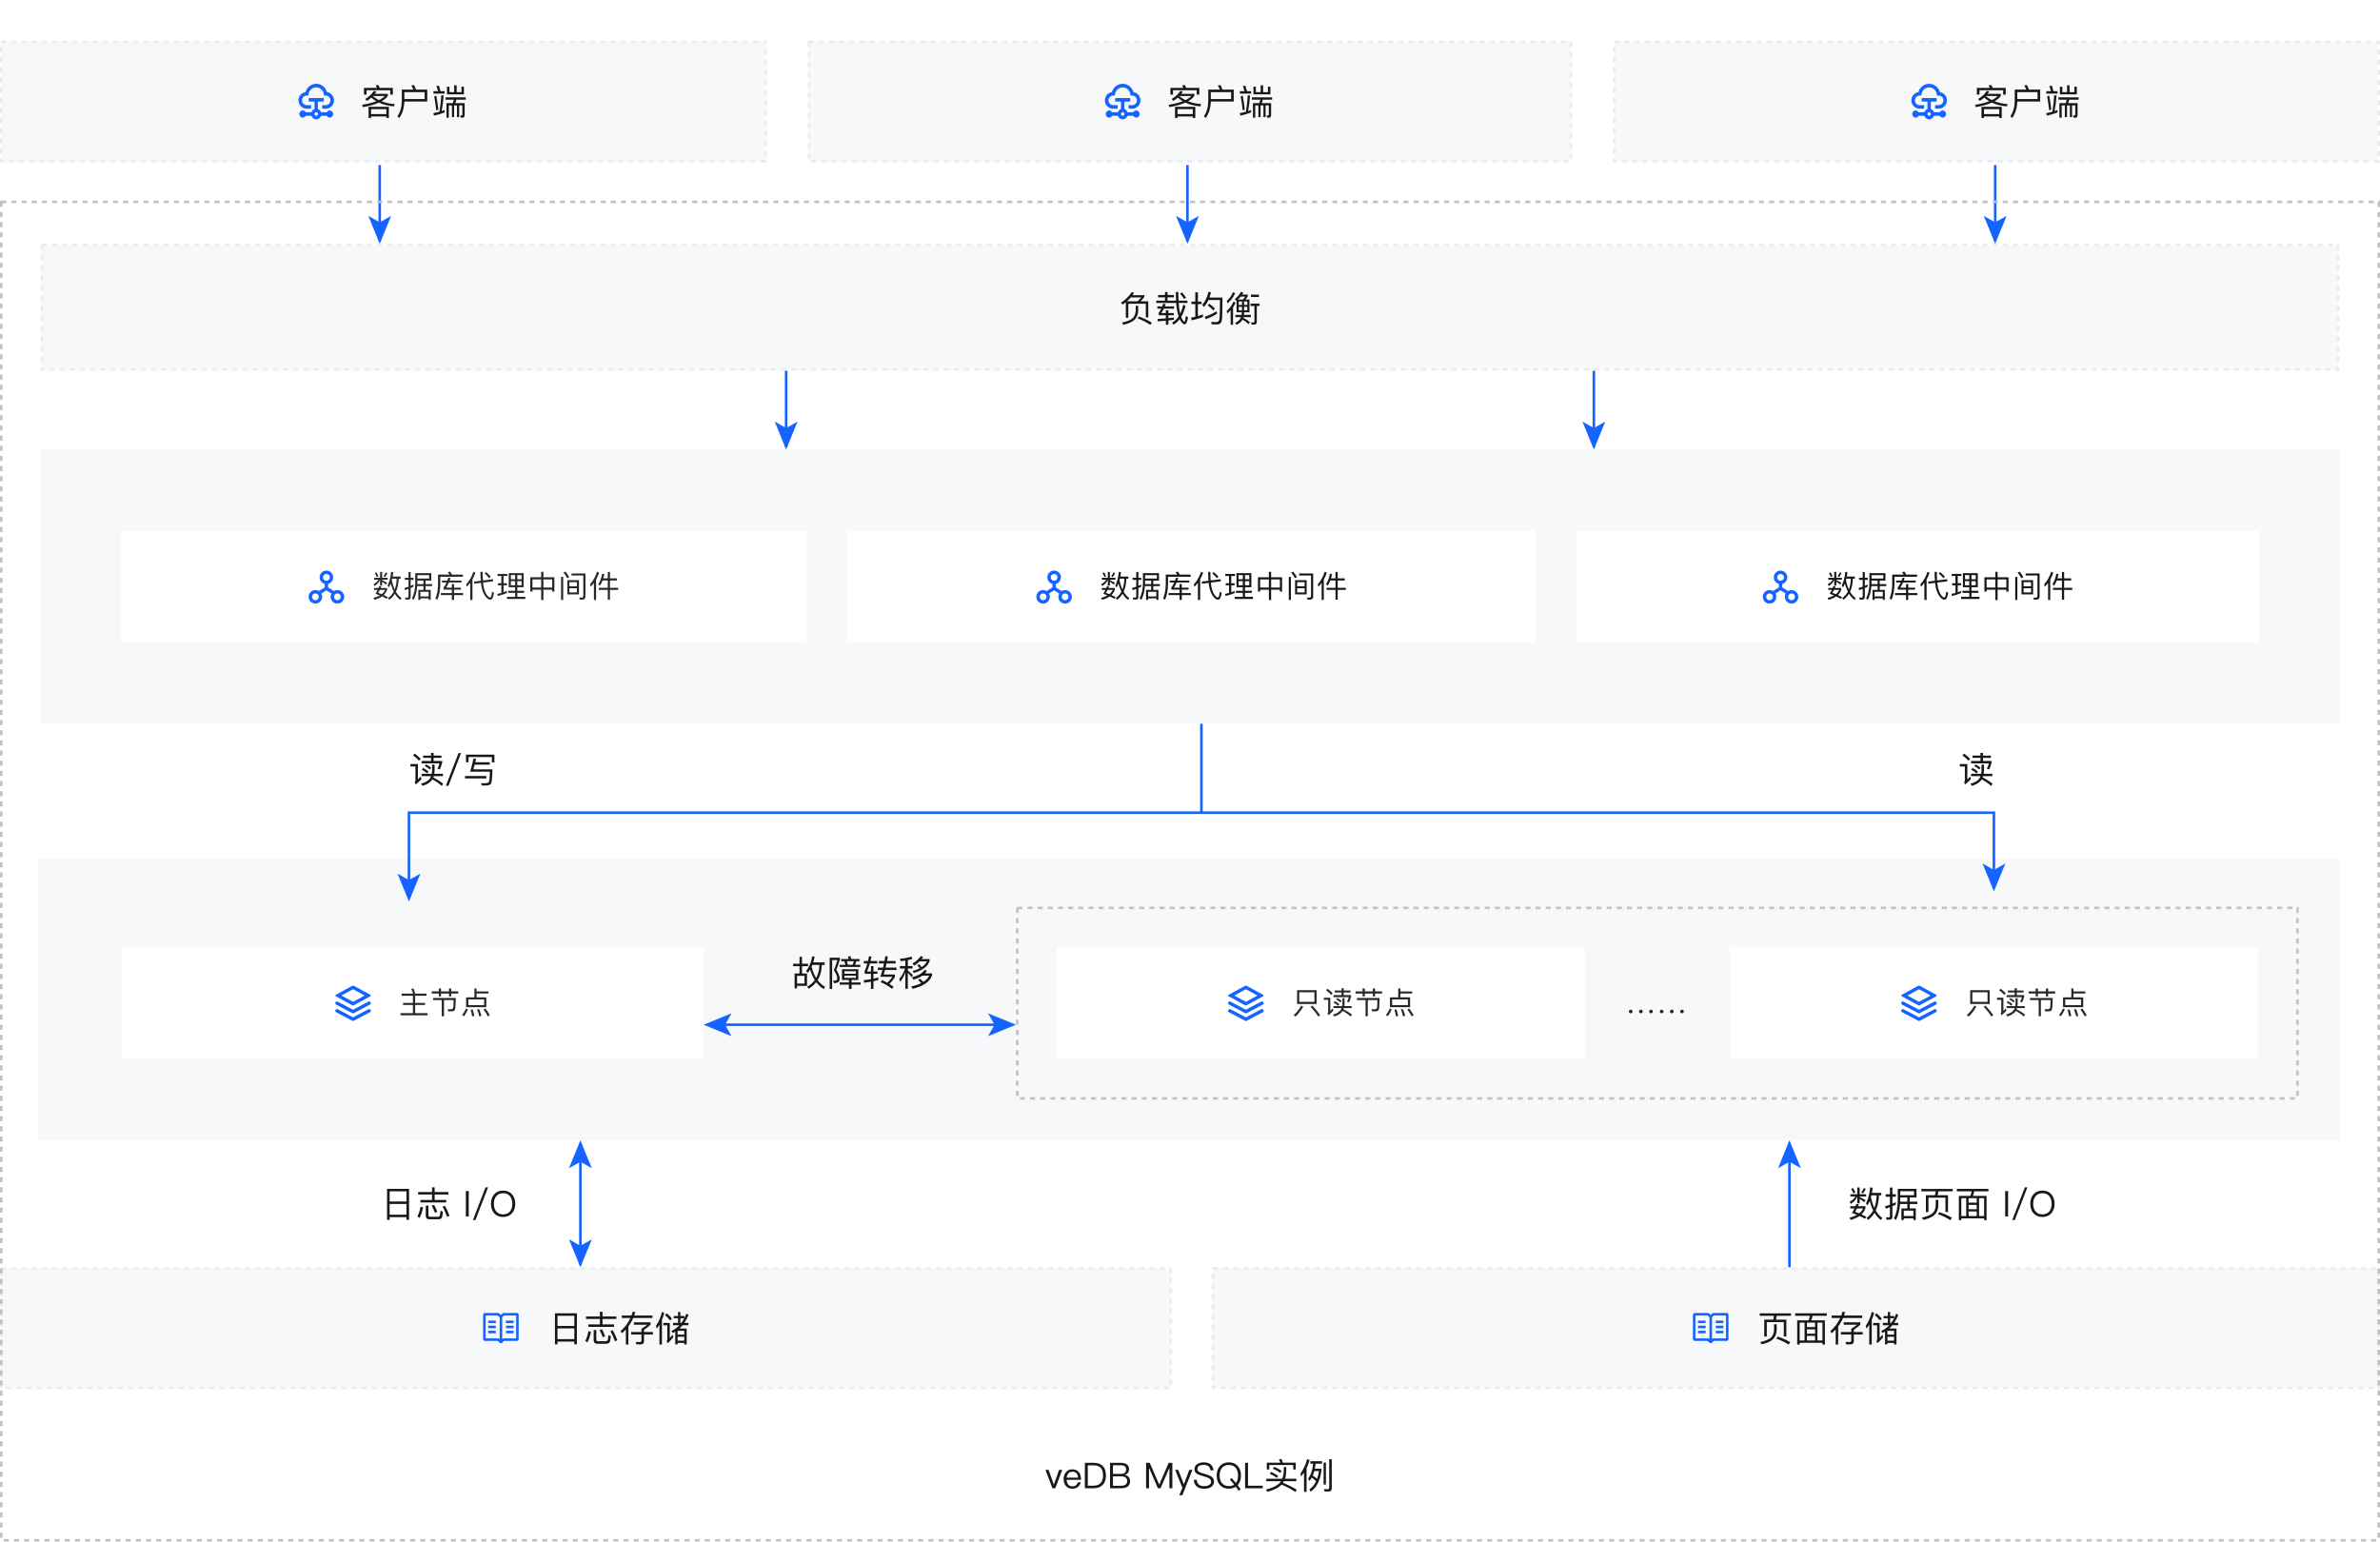 <svg width="937" height="607" viewBox="0 0 937 607" fill="none" xmlns="http://www.w3.org/2000/svg">
<rect width="937" height="607" fill="white"/>
<rect x="16.5" y="96.5" width="904" height="49" fill="#F7F8FA" stroke="#EBEBEB" stroke-dasharray="2 2"/>
<path d="M452.083 118.649H449.031C449.521 118.187 450.011 117.627 450.515 116.969V116.227H445.881C446.105 115.919 446.315 115.597 446.525 115.261L445.531 115.051C444.439 116.745 443.025 118.117 441.317 119.153L441.961 119.923C442.381 119.643 442.815 119.335 443.235 118.999V125.117H444.215V119.601H451.103V125.005H452.083V118.649ZM447.855 118.649H443.655C444.187 118.187 444.705 117.683 445.181 117.123H449.283C448.807 117.711 448.331 118.215 447.855 118.649ZM448.401 124.627L447.897 125.383C449.605 125.999 451.271 126.839 452.895 127.903L453.455 127.049C451.929 126.097 450.249 125.299 448.401 124.627ZM447.127 120.413V122.345C447.071 123.549 446.679 124.529 445.937 125.285C445.139 126.013 443.725 126.587 441.709 127.035L442.255 127.889C444.285 127.413 445.755 126.769 446.651 125.943C447.561 125.047 448.051 123.857 448.107 122.345V120.413H447.127ZM455.933 116.171V117.095H458.663V118.383H455.205V119.293H463.059C463.143 120.553 463.297 121.631 463.493 122.555C463.647 123.297 463.829 123.969 464.025 124.585C463.311 125.663 462.443 126.475 461.435 127.035L461.981 127.847C462.905 127.343 463.731 126.629 464.459 125.677C464.571 125.943 464.711 126.195 464.865 126.433C465.411 127.273 465.929 127.707 466.405 127.707C466.993 127.707 467.427 126.769 467.735 124.907L466.867 124.445C466.699 125.929 466.503 126.671 466.279 126.685C466.055 126.685 465.761 126.335 465.397 125.649C465.271 125.397 465.145 125.117 465.033 124.795C465.733 123.619 466.307 122.149 466.755 120.399L465.859 119.993C465.551 121.309 465.145 122.485 464.641 123.493C464.557 123.129 464.473 122.751 464.389 122.345C464.235 121.561 464.123 120.539 464.039 119.293H467.511V118.383H463.983C463.927 117.375 463.899 116.241 463.899 114.967H462.919C462.919 116.199 462.947 117.333 463.003 118.383H459.643V117.095H462.177V116.171H459.643V114.995H458.663V116.171H455.933ZM465.341 115.149L464.571 115.639C465.271 116.409 465.817 117.109 466.209 117.739L466.965 117.207C466.587 116.619 466.041 115.933 465.341 115.149ZM462.177 125.019C461.491 125.103 460.763 125.187 459.993 125.271V124.123H462.121V123.269H459.993V122.177H458.999V123.269H457.193C457.543 122.765 457.879 122.191 458.187 121.547H462.247V120.651H458.579C458.691 120.371 458.803 120.077 458.915 119.769L457.949 119.587C457.823 119.951 457.697 120.315 457.557 120.651H455.625V121.547H457.165C456.829 122.247 456.465 122.821 456.073 123.297L456.269 124.123H458.999V125.369C457.963 125.453 456.857 125.537 455.681 125.607L455.807 126.545C456.927 126.461 457.991 126.377 458.999 126.279V127.833H459.993V126.181C460.749 126.097 461.477 125.999 462.177 125.915V125.019ZM478.907 122.555C477.619 123.409 476.079 124.137 474.287 124.725L474.707 125.677C476.485 125.047 477.969 124.319 479.173 123.493L478.907 122.555ZM476.107 119.587L475.463 120.217C476.387 120.931 477.115 121.603 477.647 122.233L478.347 121.533C477.745 120.889 477.003 120.231 476.107 119.587ZM475.743 114.953C475.323 116.941 474.511 118.635 473.321 120.021L473.993 120.889C474.693 120.077 475.281 119.167 475.757 118.145H480.307C480.279 122.387 480.209 124.907 480.069 125.719C479.943 126.447 479.523 126.811 478.795 126.811C478.235 126.811 477.577 126.783 476.821 126.755L477.073 127.707C477.969 127.735 478.599 127.763 478.977 127.763C480.195 127.763 480.881 127.189 481.035 126.055C481.203 124.949 481.287 121.981 481.287 117.165H476.163C476.401 116.507 476.597 115.807 476.751 115.079L475.743 114.953ZM469.051 118.761V119.741H470.591V124.725C470.045 124.865 469.485 124.977 468.897 125.075L469.177 126.139C470.745 125.803 472.215 125.369 473.573 124.851V123.801C472.929 124.053 472.285 124.263 471.613 124.459V119.741H473.055V118.761H471.613V115.093H470.591V118.761H469.051ZM486.831 118.341V122.961H488.917C488.903 123.325 488.875 123.661 488.819 123.983H486.369V124.893H488.581L488.497 125.117C488.133 125.929 487.377 126.615 486.257 127.161L486.859 127.889C487.979 127.329 488.749 126.657 489.183 125.845C489.995 126.307 490.779 126.909 491.563 127.637L492.095 126.825C491.311 126.167 490.429 125.607 489.477 125.131L489.547 124.893H492.473V123.983H489.729C489.771 123.661 489.799 123.325 489.813 122.961H491.913V117.935H490.345C490.653 117.585 490.961 117.165 491.269 116.661V115.975H489.043C489.211 115.723 489.365 115.443 489.519 115.163L488.567 114.939C487.923 116.101 487.111 117.039 486.117 117.767L486.691 118.453L486.831 118.341ZM489.379 117.935H487.335C487.727 117.585 488.105 117.207 488.441 116.787H490.247C489.967 117.207 489.673 117.599 489.379 117.935ZM491.073 122.205H489.785V120.819H491.073V122.205ZM488.973 122.205H487.685V120.819H488.973V122.205ZM487.685 120.091V118.691H488.973V120.091H487.685ZM489.785 118.691H491.073V120.091H489.785V118.691ZM485.403 115.051C484.899 116.339 484.101 117.487 482.981 118.481L483.275 119.461C484.647 118.285 485.655 116.955 486.271 115.443L485.403 115.051ZM485.613 118.747C485.053 120.133 484.157 121.365 482.939 122.457L483.233 123.395C483.695 123.003 484.115 122.597 484.507 122.177V127.875H485.445V121.015C485.851 120.427 486.187 119.797 486.467 119.153L485.613 118.747ZM493.705 127.819C494.433 127.819 494.797 127.455 494.797 126.741V120.497H495.847V119.545H492.347V120.497H493.859V126.503C493.859 126.811 493.691 126.979 493.369 126.979C493.103 126.979 492.823 126.951 492.529 126.909L492.725 127.819H493.705ZM492.501 116.017V116.927H495.623V116.017H492.501Z" fill="#181818"/>
<rect x="0.5" y="16.5" width="301" height="47" fill="#F7F8FA"/>
<path fill-rule="evenodd" clip-rule="evenodd" d="M121.833 40C121.649 40 121.5 39.843 121.5 39.65V38.95C121.5 38.757 121.649 38.6 121.833 38.6H127.166C127.35 38.6 127.5 38.757 127.5 38.95V39.65C127.5 39.843 127.35 40 127.166 40H125.166L125.167 42.92C125.735 43.131 126.185 43.603 126.386 44.2L128.678 44.2C128.909 43.782 129.34 43.5 129.833 43.5C130.569 43.5 131.166 44.127 131.166 44.9C131.166 45.673 130.569 46.3 129.833 46.3C129.34 46.3 128.909 46.019 128.678 45.6L126.386 45.6C126.111 46.416 125.37 47 124.5 47C123.629 47 122.888 46.416 122.614 45.6L120.321 45.6C120.09 46.019 119.66 46.3 119.166 46.3C118.43 46.3 117.833 45.673 117.833 44.9C117.833 44.127 118.43 43.5 119.166 43.5C119.66 43.5 120.091 43.782 120.321 44.2L122.613 44.2C122.814 43.603 123.265 43.13 123.833 42.92L123.833 40H121.833ZM124.499 44.199C124.131 44.199 123.833 44.513 123.833 44.899C123.833 45.286 124.131 45.599 124.499 45.599C124.867 45.599 125.166 45.286 125.166 44.899C125.166 44.513 124.867 44.199 124.499 44.199ZM124.5 32.999C126.495 32.999 128.207 34.365 128.751 36.275C130.307 36.513 131.5 37.875 131.5 39.518C131.5 41.331 130.05 42.8 128.262 42.8H126.833V41.4H128.238C129.266 41.4 130.1 40.553 130.1 39.51C130.1 38.466 129.266 37.62 128.238 37.62C128.222 37.62 128.207 37.62 128.191 37.621L127.601 37.636L127.506 37.044C127.264 35.525 125.993 34.4 124.5 34.4C123.007 34.4 121.736 35.525 121.494 37.044L121.399 37.636L120.809 37.621C120.793 37.62 120.778 37.62 120.762 37.62C119.734 37.62 118.9 38.466 118.9 39.51C118.9 40.553 119.734 41.4 120.762 41.4H122.5V42.8H120.41V42.783C118.776 42.616 117.5 41.218 117.5 39.518C117.5 37.875 118.693 36.513 120.249 36.275C120.793 34.365 122.505 32.999 124.5 32.999Z" fill="#1664FF"/>
<path d="M153.088 42.06H145.108V46.442H146.088V45.84H152.108V46.442H153.088V42.06ZM146.088 44.93V42.97H152.108V44.93H146.088ZM147.208 35.816C146.312 37.118 145.178 38.168 143.792 38.966L144.436 39.75C145.052 39.358 145.64 38.924 146.186 38.434C146.788 38.966 147.446 39.442 148.16 39.862C146.676 40.45 144.8 40.912 142.546 41.276L142.924 42.172C145.444 41.738 147.53 41.15 149.182 40.394C150.918 41.234 152.892 41.724 155.132 41.892L155.356 40.982C153.466 40.842 151.758 40.478 150.232 39.876C151.31 39.26 152.136 38.56 152.71 37.762V36.95H147.544C147.768 36.656 147.978 36.348 148.188 36.026L147.208 35.816ZM149.196 39.414C148.328 38.98 147.516 38.462 146.774 37.846L146.816 37.804H151.506C150.932 38.392 150.162 38.938 149.196 39.414ZM154.656 34.612H149.49C149.322 34.192 149.168 33.8 149 33.464L147.894 33.632C148.076 33.926 148.244 34.248 148.412 34.612H143.288V37.258H144.31V35.522H153.634V37.258H154.656V34.612ZM167.186 36.278V39.008H159.192V36.278H167.186ZM159.192 39.988H168.208V35.284H163.784C163.532 34.612 163.28 34.01 163.028 33.478L161.95 33.646C162.244 34.15 162.51 34.696 162.762 35.284H158.198V39.666C158.17 42.172 157.596 44.216 156.462 45.784L157.204 46.456C158.464 44.65 159.122 42.494 159.192 39.988ZM170.63 35.9V36.852H175.054V35.9H173.416C173.22 35.088 173.024 34.36 172.828 33.73L171.82 33.898C172.058 34.5 172.268 35.172 172.464 35.9H170.63ZM171.778 37.678L170.952 37.944C171.274 39.694 171.54 41.514 171.75 43.404L172.576 43.194C172.338 41.122 172.072 39.274 171.778 37.678ZM175.04 43.32C174.676 43.46 174.284 43.586 173.892 43.726C174.228 41.85 174.494 39.82 174.662 37.622L173.752 37.496C173.598 39.792 173.36 41.948 173.024 43.992C172.24 44.216 171.428 44.398 170.602 44.538L170.854 45.532C172.352 45.196 173.752 44.79 175.04 44.286V43.32ZM181.69 36.278H179.786V33.59H178.806V36.278H176.944V34.136H175.978V37.16H182.642V34.136H181.69V36.278ZM175.376 38.336V39.26H178.666C178.582 39.722 178.442 40.17 178.274 40.604H175.782V46.344H176.692V41.5H177.924V46.134H178.778V41.5H179.912V46.12H180.766V41.5H182.026V45.098C182.026 45.35 181.928 45.476 181.746 45.476L181.172 45.434L181.41 46.344H182.054C182.642 46.344 182.936 45.994 182.936 45.294V40.604H179.254C179.422 40.17 179.562 39.722 179.66 39.26H183.342V38.336H175.376Z" fill="#181818"/>
<rect x="0.5" y="16.5" width="301" height="47" stroke="#EBEBEB" stroke-dasharray="2 2"/>
<rect x="318.5" y="16.5" width="300" height="47" fill="#F7F8FA"/>
<path fill-rule="evenodd" clip-rule="evenodd" d="M439.333 40C439.149 40 439 39.843 439 39.65V38.95C439 38.757 439.149 38.6 439.333 38.6H444.666C444.85 38.6 445 38.757 445 38.95V39.65C445 39.843 444.85 40 444.666 40H442.666L442.667 42.92C443.235 43.131 443.685 43.603 443.886 44.2L446.178 44.2C446.409 43.782 446.84 43.5 447.333 43.5C448.069 43.5 448.666 44.127 448.666 44.9C448.666 45.673 448.069 46.3 447.333 46.3C446.84 46.3 446.409 46.019 446.178 45.6L443.886 45.6C443.611 46.416 442.87 47 442 47C441.129 47 440.388 46.416 440.114 45.6L437.821 45.6C437.59 46.019 437.16 46.3 436.666 46.3C435.93 46.3 435.333 45.673 435.333 44.9C435.333 44.127 435.93 43.5 436.666 43.5C437.16 43.5 437.591 43.782 437.821 44.2L440.113 44.2C440.314 43.603 440.765 43.13 441.333 42.92L441.333 40H439.333ZM441.999 44.199C441.631 44.199 441.333 44.513 441.333 44.899C441.333 45.286 441.631 45.599 441.999 45.599C442.367 45.599 442.666 45.286 442.666 44.899C442.666 44.513 442.367 44.199 441.999 44.199ZM442 32.999C443.995 32.999 445.707 34.365 446.251 36.275C447.807 36.513 449 37.875 449 39.518C449 41.331 447.55 42.8 445.762 42.8H444.333V41.4H445.738C446.766 41.4 447.6 40.553 447.6 39.51C447.6 38.466 446.766 37.62 445.738 37.62C445.722 37.62 445.707 37.62 445.691 37.621L445.101 37.636L445.006 37.044C444.764 35.525 443.493 34.4 442 34.4C440.507 34.4 439.236 35.525 438.994 37.044L438.899 37.636L438.309 37.621C438.293 37.62 438.278 37.62 438.262 37.62C437.234 37.62 436.4 38.466 436.4 39.51C436.4 40.553 437.234 41.4 438.262 41.4H440V42.8H437.91V42.783C436.276 42.616 435 41.218 435 39.518C435 37.875 436.193 36.513 437.749 36.275C438.293 34.365 440.005 32.999 442 32.999Z" fill="#1664FF"/>
<path d="M470.588 42.06H462.608V46.442H463.588V45.84H469.608V46.442H470.588V42.06ZM463.588 44.93V42.97H469.608V44.93H463.588ZM464.708 35.816C463.812 37.118 462.678 38.168 461.292 38.966L461.936 39.75C462.552 39.358 463.14 38.924 463.686 38.434C464.288 38.966 464.946 39.442 465.66 39.862C464.176 40.45 462.3 40.912 460.046 41.276L460.424 42.172C462.944 41.738 465.03 41.15 466.682 40.394C468.418 41.234 470.392 41.724 472.632 41.892L472.856 40.982C470.966 40.842 469.258 40.478 467.732 39.876C468.81 39.26 469.636 38.56 470.21 37.762V36.95H465.044C465.268 36.656 465.478 36.348 465.688 36.026L464.708 35.816ZM466.696 39.414C465.828 38.98 465.016 38.462 464.274 37.846L464.316 37.804H469.006C468.432 38.392 467.662 38.938 466.696 39.414ZM472.156 34.612H466.99C466.822 34.192 466.668 33.8 466.5 33.464L465.394 33.632C465.576 33.926 465.744 34.248 465.912 34.612H460.788V37.258H461.81V35.522H471.134V37.258H472.156V34.612ZM484.686 36.278V39.008H476.692V36.278H484.686ZM476.692 39.988H485.708V35.284H481.284C481.032 34.612 480.78 34.01 480.528 33.478L479.45 33.646C479.744 34.15 480.01 34.696 480.262 35.284H475.698V39.666C475.67 42.172 475.096 44.216 473.962 45.784L474.704 46.456C475.964 44.65 476.622 42.494 476.692 39.988ZM488.13 35.9V36.852H492.554V35.9H490.916C490.72 35.088 490.524 34.36 490.328 33.73L489.32 33.898C489.558 34.5 489.768 35.172 489.964 35.9H488.13ZM489.278 37.678L488.452 37.944C488.774 39.694 489.04 41.514 489.25 43.404L490.076 43.194C489.838 41.122 489.572 39.274 489.278 37.678ZM492.54 43.32C492.176 43.46 491.784 43.586 491.392 43.726C491.728 41.85 491.994 39.82 492.162 37.622L491.252 37.496C491.098 39.792 490.86 41.948 490.524 43.992C489.74 44.216 488.928 44.398 488.102 44.538L488.354 45.532C489.852 45.196 491.252 44.79 492.54 44.286V43.32ZM499.19 36.278H497.286V33.59H496.306V36.278H494.444V34.136H493.478V37.16H500.142V34.136H499.19V36.278ZM492.876 38.336V39.26H496.166C496.082 39.722 495.942 40.17 495.774 40.604H493.282V46.344H494.192V41.5H495.424V46.134H496.278V41.5H497.412V46.12H498.266V41.5H499.526V45.098C499.526 45.35 499.428 45.476 499.246 45.476L498.672 45.434L498.91 46.344H499.554C500.142 46.344 500.436 45.994 500.436 45.294V40.604H496.754C496.922 40.17 497.062 39.722 497.16 39.26H500.842V38.336H492.876Z" fill="#181818"/>
<rect x="318.5" y="16.5" width="300" height="47" stroke="#EBEBEB" stroke-dasharray="2 2"/>
<rect x="635.5" y="16.5" width="301" height="47" fill="#F7F8FA"/>
<path fill-rule="evenodd" clip-rule="evenodd" d="M756.833 40C756.649 40 756.5 39.843 756.5 39.65V38.95C756.5 38.757 756.649 38.6 756.833 38.6H762.166C762.35 38.6 762.5 38.757 762.5 38.95V39.65C762.5 39.843 762.35 40 762.166 40H760.166L760.167 42.92C760.735 43.131 761.185 43.603 761.386 44.2L763.678 44.2C763.909 43.782 764.34 43.5 764.833 43.5C765.569 43.5 766.166 44.127 766.166 44.9C766.166 45.673 765.569 46.3 764.833 46.3C764.34 46.3 763.909 46.019 763.678 45.6L761.386 45.6C761.111 46.416 760.37 47 759.5 47C758.629 47 757.888 46.416 757.614 45.6L755.321 45.6C755.09 46.019 754.66 46.3 754.166 46.3C753.43 46.3 752.833 45.673 752.833 44.9C752.833 44.127 753.43 43.5 754.166 43.5C754.66 43.5 755.091 43.782 755.321 44.2L757.613 44.2C757.814 43.603 758.265 43.13 758.833 42.92L758.833 40H756.833ZM759.499 44.199C759.131 44.199 758.833 44.513 758.833 44.899C758.833 45.286 759.131 45.599 759.499 45.599C759.867 45.599 760.166 45.286 760.166 44.899C760.166 44.513 759.867 44.199 759.499 44.199ZM759.5 32.999C761.495 32.999 763.207 34.365 763.751 36.275C765.307 36.513 766.5 37.875 766.5 39.518C766.5 41.331 765.05 42.8 763.262 42.8H761.833V41.4H763.238C764.266 41.4 765.1 40.553 765.1 39.51C765.1 38.466 764.266 37.62 763.238 37.62C763.222 37.62 763.207 37.62 763.191 37.621L762.601 37.636L762.506 37.044C762.264 35.525 760.993 34.4 759.5 34.4C758.007 34.4 756.736 35.525 756.494 37.044L756.399 37.636L755.809 37.621C755.793 37.62 755.778 37.62 755.762 37.62C754.734 37.62 753.9 38.466 753.9 39.51C753.9 40.553 754.734 41.4 755.762 41.4H757.5V42.8H755.41V42.783C753.776 42.616 752.5 41.218 752.5 39.518C752.5 37.875 753.693 36.513 755.249 36.275C755.793 34.365 757.505 32.999 759.5 32.999Z" fill="#1664FF"/>
<path d="M788.088 42.06H780.108V46.442H781.088V45.84H787.108V46.442H788.088V42.06ZM781.088 44.93V42.97H787.108V44.93H781.088ZM782.208 35.816C781.312 37.118 780.178 38.168 778.792 38.966L779.436 39.75C780.052 39.358 780.64 38.924 781.186 38.434C781.788 38.966 782.446 39.442 783.16 39.862C781.676 40.45 779.8 40.912 777.546 41.276L777.924 42.172C780.444 41.738 782.53 41.15 784.182 40.394C785.918 41.234 787.892 41.724 790.132 41.892L790.356 40.982C788.466 40.842 786.758 40.478 785.232 39.876C786.31 39.26 787.136 38.56 787.71 37.762V36.95H782.544C782.768 36.656 782.978 36.348 783.188 36.026L782.208 35.816ZM784.196 39.414C783.328 38.98 782.516 38.462 781.774 37.846L781.816 37.804H786.506C785.932 38.392 785.162 38.938 784.196 39.414ZM789.656 34.612H784.49C784.322 34.192 784.168 33.8 784 33.464L782.894 33.632C783.076 33.926 783.244 34.248 783.412 34.612H778.288V37.258H779.31V35.522H788.634V37.258H789.656V34.612ZM802.186 36.278V39.008H794.192V36.278H802.186ZM794.192 39.988H803.208V35.284H798.784C798.532 34.612 798.28 34.01 798.028 33.478L796.95 33.646C797.244 34.15 797.51 34.696 797.762 35.284H793.198V39.666C793.17 42.172 792.596 44.216 791.462 45.784L792.204 46.456C793.464 44.65 794.122 42.494 794.192 39.988ZM805.63 35.9V36.852H810.054V35.9H808.416C808.22 35.088 808.024 34.36 807.828 33.73L806.82 33.898C807.058 34.5 807.268 35.172 807.464 35.9H805.63ZM806.778 37.678L805.952 37.944C806.274 39.694 806.54 41.514 806.75 43.404L807.576 43.194C807.338 41.122 807.072 39.274 806.778 37.678ZM810.04 43.32C809.676 43.46 809.284 43.586 808.892 43.726C809.228 41.85 809.494 39.82 809.662 37.622L808.752 37.496C808.598 39.792 808.36 41.948 808.024 43.992C807.24 44.216 806.428 44.398 805.602 44.538L805.854 45.532C807.352 45.196 808.752 44.79 810.04 44.286V43.32ZM816.69 36.278H814.786V33.59H813.806V36.278H811.944V34.136H810.978V37.16H817.642V34.136H816.69V36.278ZM810.376 38.336V39.26H813.666C813.582 39.722 813.442 40.17 813.274 40.604H810.782V46.344H811.692V41.5H812.924V46.134H813.778V41.5H814.912V46.12H815.766V41.5H817.026V45.098C817.026 45.35 816.928 45.476 816.746 45.476L816.172 45.434L816.41 46.344H817.054C817.642 46.344 817.936 45.994 817.936 45.294V40.604H814.254C814.422 40.17 814.562 39.722 814.66 39.26H818.342V38.336H810.376Z" fill="#181818"/>
<rect x="635.5" y="16.5" width="301" height="47" stroke="#EBEBEB" stroke-dasharray="2 2"/>
<rect x="15" y="338" width="906" height="111" fill="#F7F8FA"/>
<rect x="0.5" y="499.5" width="460.41" height="47" fill="#F7F8FA"/>
<path fill-rule="evenodd" clip-rule="evenodd" d="M203.705 517H198.205L197.855 517.15L197.205 517.79L196.555 517.15L196.205 517H190.705L190.205 517.5V527.5L190.705 528H195.995L196.855 528.85H197.555L198.415 528H203.705L204.205 527.5V517.5L203.705 517ZM196.705 527.32L196.525 527.15L196.205 527H191.205V518H195.995L196.735 518.74L196.705 527.32ZM203.205 527H198.205L197.855 527.15L197.715 527.28V518.7L198.415 518H203.205V527ZM195.205 520H192.205V521H195.205V520ZM195.205 524H192.205V525H195.205V524ZM192.205 522H195.205V523H192.205V522ZM202.205 520H199.205V521H202.205V520ZM199.205 522H202.205V523H199.205V522ZM199.205 524H202.205V525H199.205V524Z" fill="#1664FF"/>
<path d="M227.129 517.122H218.477V529.344H219.485V528.266H226.107V529.33H227.129V517.122ZM219.485 527.286V523.072H226.107V527.286H219.485ZM219.485 522.092V518.102H226.107V522.092H219.485ZM236.173 516.534V518.368H230.699V519.348H236.173V521.504H231.651V522.47H241.759V521.504H237.209V519.348H242.669V518.368H237.209V516.534H236.173ZM231.665 524.164C231.413 525.564 231.007 526.852 230.433 528.028L231.301 528.56C231.889 527.384 232.337 525.998 232.659 524.374L231.665 524.164ZM241.269 523.8L240.331 524.108C240.975 525.27 241.577 526.614 242.123 528.14L243.047 527.734C242.543 526.334 241.941 525.032 241.269 523.8ZM238.637 529.106C239.197 529.106 239.617 528.966 239.869 528.7C240.163 528.392 240.359 527.51 240.471 526.082L239.519 525.76C239.463 526.908 239.337 527.608 239.141 527.832C239.001 528.028 238.777 528.126 238.455 528.126H235.417C234.969 528.126 234.759 527.874 234.759 527.398V523.716H233.723V527.594C233.723 528.602 234.171 529.106 235.095 529.106H238.637ZM236.985 523.408L236.033 523.73C236.509 524.542 236.929 525.494 237.321 526.558L238.245 526.152C237.881 525.172 237.461 524.262 236.985 523.408ZM244.797 517.99V518.97H248.199C247.289 520.944 245.987 522.68 244.279 524.178L244.909 524.976C245.441 524.5 245.931 524.01 246.407 523.492V529.414H247.387V522.288C248.143 521.28 248.787 520.174 249.305 518.97H256.851V517.99H249.683C249.837 517.542 249.977 517.094 250.117 516.632L249.095 516.506C248.955 517.01 248.787 517.5 248.605 517.99H244.797ZM248.479 524.5V525.466H252.539V527.79C252.539 528.21 252.315 528.434 251.895 528.434C251.321 528.434 250.789 528.42 250.285 528.406L250.551 529.358H252.301C253.127 529.358 253.547 528.938 253.547 528.112V525.466H257.047V524.5H253.547V523.618C254.499 522.988 255.353 522.316 256.109 521.616V520.678H249.557V521.616H254.821C254.093 522.232 253.337 522.75 252.539 523.198V524.5H248.479ZM259.623 521.602V529.414H260.603V519.698C260.967 518.844 261.289 517.934 261.541 516.982L260.631 516.562C260.141 518.634 259.343 520.468 258.237 522.078L258.573 523.156C258.951 522.652 259.301 522.134 259.623 521.602ZM262.493 517.122L261.807 517.794C262.647 518.55 263.319 519.278 263.809 519.95L264.551 519.208C263.991 518.508 263.305 517.822 262.493 517.122ZM261.163 520.916V521.854H262.731V527.44C262.731 527.636 262.633 527.818 262.437 527.986L262.843 528.91C263.627 528.21 264.383 527.426 265.083 526.544L264.845 525.55C264.439 526.026 264.061 526.46 263.697 526.852V520.916H261.163ZM265.265 518.2V519.082H266.945V520.888H264.957V521.812H267.505C266.581 522.792 265.517 523.548 264.327 524.094L264.831 524.892C265.167 524.724 265.503 524.556 265.839 524.36V529.372H266.777V528.784H269.395V529.372H270.347V523.128H267.491C267.925 522.736 268.345 522.288 268.737 521.812H271.033V520.888H269.423C270.039 519.964 270.599 518.914 271.075 517.738L270.235 517.304C269.983 517.892 269.717 518.466 269.437 519.026V518.2H267.855V516.59H266.945V518.2H265.265ZM268.275 520.888H267.855V519.082H269.409C269.059 519.726 268.681 520.328 268.275 520.888ZM266.777 526.362H269.395V527.902H266.777V526.362ZM269.395 525.522H266.777V524.01H269.395V525.522Z" fill="#181818"/>
<rect x="0.5" y="499.5" width="460.41" height="47" stroke="#EBEBEB" stroke-dasharray="2 2"/>
<rect x="477.5" y="499.5" width="459" height="47" fill="#F7F8FA"/>
<path fill-rule="evenodd" clip-rule="evenodd" d="M680 517H674.5L674.15 517.15L673.5 517.79L672.85 517.15L672.5 517H667L666.5 517.5V527.5L667 528H672.29L673.15 528.85H673.85L674.71 528H680L680.5 527.5V517.5L680 517ZM673 527.32L672.82 527.15L672.5 527H667.5V518H672.29L673.03 518.74L673 527.32ZM679.5 527H674.5L674.15 527.15L674.01 527.28V518.7L674.71 518H679.5V527ZM671.5 520H668.5V521H671.5V520ZM671.5 524H668.5V525H671.5V524ZM668.5 522H671.5V523H668.5V522ZM678.5 520H675.5V521H678.5V520ZM675.5 522H678.5V523H675.5V522ZM675.5 524H678.5V525H675.5V524Z" fill="#1664FF"/>
<path d="M703.284 519.628H699.168C699.308 519.152 699.406 518.634 699.49 518.102H705.118V517.15H692.798V518.102H698.426C698.356 518.634 698.258 519.138 698.118 519.628H694.576V526.278H695.584V520.608H702.276V526.25H703.284V519.628ZM699.882 526.278L699.322 527.104C700.988 527.664 702.612 528.448 704.208 529.442L704.824 528.49C703.34 527.622 701.688 526.894 699.882 526.278ZM698.44 521.448V523.674C698.398 524.906 698.006 525.9 697.25 526.67C696.452 527.412 695.038 528 693.008 528.448L693.582 529.344C695.626 528.868 697.096 528.21 697.992 527.356C698.916 526.432 699.42 525.214 699.476 523.674V521.448H698.44ZM706.756 517.122V518.102H712.58C712.468 518.718 712.286 519.306 712.062 519.894H707.554V529.442H708.52V528.742H717.494V529.442H718.46V519.894H713.084C713.308 519.32 713.49 518.718 713.602 518.102H719.216V517.122H706.756ZM708.52 527.818V520.804H710.452V527.818H708.52ZM711.39 527.818V526.026H714.582V527.818H711.39ZM715.52 527.818V520.804H717.494V527.818H715.52ZM711.39 525.144V523.436H714.582V525.144H711.39ZM711.39 522.54V520.804H714.582V522.54H711.39ZM721.092 517.99V518.97H724.494C723.584 520.944 722.282 522.68 720.574 524.178L721.204 524.976C721.736 524.5 722.226 524.01 722.702 523.492V529.414H723.682V522.288C724.438 521.28 725.082 520.174 725.6 518.97H733.146V517.99H725.978C726.132 517.542 726.272 517.094 726.412 516.632L725.39 516.506C725.25 517.01 725.082 517.5 724.9 517.99H721.092ZM724.774 524.5V525.466H728.834V527.79C728.834 528.21 728.61 528.434 728.19 528.434C727.616 528.434 727.084 528.42 726.58 528.406L726.846 529.358H728.596C729.422 529.358 729.842 528.938 729.842 528.112V525.466H733.342V524.5H729.842V523.618C730.794 522.988 731.648 522.316 732.404 521.616V520.678H725.852V521.616H731.116C730.388 522.232 729.632 522.75 728.834 523.198V524.5H724.774ZM735.918 521.602V529.414H736.898V519.698C737.262 518.844 737.584 517.934 737.836 516.982L736.926 516.562C736.436 518.634 735.638 520.468 734.532 522.078L734.868 523.156C735.246 522.652 735.596 522.134 735.918 521.602ZM738.788 517.122L738.102 517.794C738.942 518.55 739.614 519.278 740.104 519.95L740.846 519.208C740.286 518.508 739.6 517.822 738.788 517.122ZM737.458 520.916V521.854H739.026V527.44C739.026 527.636 738.928 527.818 738.732 527.986L739.138 528.91C739.922 528.21 740.678 527.426 741.378 526.544L741.14 525.55C740.734 526.026 740.356 526.46 739.992 526.852V520.916H737.458ZM741.56 518.2V519.082H743.24V520.888H741.252V521.812H743.8C742.876 522.792 741.812 523.548 740.622 524.094L741.126 524.892C741.462 524.724 741.798 524.556 742.134 524.36V529.372H743.072V528.784H745.69V529.372H746.642V523.128H743.786C744.22 522.736 744.64 522.288 745.032 521.812H747.328V520.888H745.718C746.334 519.964 746.894 518.914 747.37 517.738L746.53 517.304C746.278 517.892 746.012 518.466 745.732 519.026V518.2H744.15V516.59H743.24V518.2H741.56ZM744.57 520.888H744.15V519.082H745.704C745.354 519.726 744.976 520.328 744.57 520.888ZM743.072 526.362H745.69V527.902H743.072V526.362ZM745.69 525.522H743.072V524.01H745.69V525.522Z" fill="#181818"/>
<rect x="477.5" y="499.5" width="459" height="47" stroke="#EBEBEB" stroke-dasharray="2 2"/>
<path d="M166.6 297.514V298.424H169.708V299.642H165.998V300.58H173.026C172.802 301.35 172.536 302.05 172.2 302.666L173.18 302.946C173.558 302.064 173.866 301.182 174.09 300.286V299.642H170.702V298.424H173.81V297.514H170.702V296.478H169.708V297.514H166.6ZM165.984 304.682V305.606H169.736C169.582 305.998 169.386 306.348 169.162 306.684C168.518 307.482 167.398 308.126 165.774 308.602L166.32 309.442C167.972 308.938 169.176 308.224 169.904 307.328C170.016 307.188 170.114 307.034 170.198 306.894C171.458 307.538 172.704 308.392 173.922 309.456L174.482 308.602C173.306 307.65 172.004 306.838 170.59 306.138C170.646 305.97 170.716 305.802 170.772 305.606H174.384V304.682H170.982C171.038 304.29 171.08 303.884 171.094 303.45V301.056H170.114V303.45C170.1 303.87 170.058 304.29 169.988 304.682H165.984ZM166.558 302.386L166.068 303.086C166.796 303.45 167.496 303.94 168.196 304.556L168.7 303.786C168.056 303.226 167.342 302.764 166.558 302.386ZM167.72 300.972L167.244 301.644C167.93 301.98 168.602 302.428 169.246 303.016L169.736 302.288C169.12 301.77 168.448 301.336 167.72 300.972ZM163.296 296.73L162.596 297.416C163.59 298.158 164.374 298.858 164.948 299.53L165.634 298.83C164.99 298.13 164.22 297.43 163.296 296.73ZM161.588 300.846V301.812H163.562V307.398C163.562 307.622 163.45 307.818 163.254 307.986L163.646 308.896C164.444 308.28 165.2 307.594 165.928 306.81L165.648 305.746C165.256 306.166 164.892 306.558 164.542 306.908V300.846H161.588ZM180.516 296.52L175.546 309.4H176.554L181.51 296.52H180.516ZM186.886 301.084H192.822V300.132H187.11C187.208 299.698 187.306 299.25 187.404 298.774L186.41 298.676C186.116 300.174 185.668 301.91 185.08 303.87H192.864C192.822 306.334 192.668 307.706 192.416 308C192.192 308.252 191.716 308.392 190.96 308.406C190.484 308.406 189.98 308.392 189.42 308.378L189.7 309.316H190.918C192.08 309.302 192.836 309.106 193.186 308.728C193.606 308.28 193.83 306.348 193.872 302.932H186.354C186.536 302.358 186.718 301.742 186.886 301.084ZM183.078 305.55V306.516H191.478V305.55H183.078ZM194.642 297.15H183.47V300.174H184.464V298.102H193.648V300.188H194.642V297.15Z" fill="#181818"/>
<path d="M776.6 297.514V298.424H779.708V299.642H775.998V300.58H783.026C782.802 301.35 782.536 302.05 782.2 302.666L783.18 302.946C783.558 302.064 783.866 301.182 784.09 300.286V299.642H780.702V298.424H783.81V297.514H780.702V296.478H779.708V297.514H776.6ZM775.984 304.682V305.606H779.736C779.582 305.998 779.386 306.348 779.162 306.684C778.518 307.482 777.398 308.126 775.774 308.602L776.32 309.442C777.972 308.938 779.176 308.224 779.904 307.328C780.016 307.188 780.114 307.034 780.198 306.894C781.458 307.538 782.704 308.392 783.922 309.456L784.482 308.602C783.306 307.65 782.004 306.838 780.59 306.138C780.646 305.97 780.716 305.802 780.772 305.606H784.384V304.682H780.982C781.038 304.29 781.08 303.884 781.094 303.45V301.056H780.114V303.45C780.1 303.87 780.058 304.29 779.988 304.682H775.984ZM776.558 302.386L776.068 303.086C776.796 303.45 777.496 303.94 778.196 304.556L778.7 303.786C778.056 303.226 777.342 302.764 776.558 302.386ZM777.72 300.972L777.244 301.644C777.93 301.98 778.602 302.428 779.246 303.016L779.736 302.288C779.12 301.77 778.448 301.336 777.72 300.972ZM773.296 296.73L772.596 297.416C773.59 298.158 774.374 298.858 774.948 299.53L775.634 298.83C774.99 298.13 774.22 297.43 773.296 296.73ZM771.588 300.846V301.812H773.562V307.398C773.562 307.622 773.45 307.818 773.254 307.986L773.646 308.896C774.444 308.28 775.2 307.594 775.928 306.81L775.648 305.746C775.256 306.166 774.892 306.558 774.542 306.908V300.846H771.588Z" fill="#181818"/>
<path d="M161.038 468.122H152.386V480.344H153.394V479.266H160.016V480.33H161.038V468.122ZM153.394 478.286V474.072H160.016V478.286H153.394ZM153.394 473.092V469.102H160.016V473.092H153.394ZM170.082 467.534V469.368H164.608V470.348H170.082V472.504H165.56V473.47H175.668V472.504H171.118V470.348H176.578V469.368H171.118V467.534H170.082ZM165.574 475.164C165.322 476.564 164.916 477.852 164.342 479.028L165.21 479.56C165.798 478.384 166.246 476.998 166.568 475.374L165.574 475.164ZM175.178 474.8L174.24 475.108C174.884 476.27 175.486 477.614 176.032 479.14L176.956 478.734C176.452 477.334 175.85 476.032 175.178 474.8ZM172.546 480.106C173.106 480.106 173.526 479.966 173.778 479.7C174.072 479.392 174.268 478.51 174.38 477.082L173.428 476.76C173.372 477.908 173.246 478.608 173.05 478.832C172.91 479.028 172.686 479.126 172.364 479.126H169.326C168.878 479.126 168.668 478.874 168.668 478.398V474.716H167.632V478.594C167.632 479.602 168.08 480.106 169.004 480.106H172.546ZM170.894 474.408L169.942 474.73C170.418 475.542 170.838 476.494 171.23 477.558L172.154 477.152C171.79 476.172 171.37 475.262 170.894 474.408ZM183.41 469.004V479H184.544V469.004H183.41ZM191.156 467.52L186.186 480.4H187.194L192.15 467.52H191.156ZM198.072 468.808C196.56 468.808 195.384 469.312 194.516 470.32C193.69 471.272 193.284 472.504 193.284 474.016C193.284 475.514 193.69 476.746 194.516 477.698C195.384 478.692 196.56 479.196 198.058 479.196C199.556 479.196 200.746 478.692 201.614 477.698C202.426 476.746 202.846 475.528 202.846 474.016C202.846 472.49 202.426 471.258 201.614 470.306C200.746 469.298 199.556 468.808 198.072 468.808ZM198.072 469.83C199.22 469.83 200.116 470.208 200.76 470.978C201.376 471.734 201.698 472.742 201.698 474.016C201.698 475.276 201.376 476.27 200.76 477.026C200.116 477.782 199.206 478.174 198.058 478.174C196.91 478.174 196 477.782 195.356 476.998C194.74 476.242 194.432 475.248 194.432 474.016C194.432 472.77 194.74 471.776 195.356 471.02C196.014 470.222 196.924 469.83 198.072 469.83Z" fill="#181818"/>
<path d="M736.756 470.67H738.828C738.772 472.56 738.478 474.212 737.932 475.626C737.372 474.45 736.924 473.036 736.574 471.398L736.756 470.67ZM737.47 476.634C736.826 477.824 735.972 478.79 734.88 479.546L735.398 480.386C736.448 479.63 737.316 478.692 737.988 477.572C738.688 478.748 739.528 479.7 740.508 480.4L741.054 479.574C740.046 478.888 739.192 477.922 738.464 476.662C739.248 475.01 739.682 473.008 739.752 470.67H740.662V469.704H736.966C737.078 469.088 737.19 468.416 737.274 467.702L736.294 467.534C736.014 470.194 735.454 472.308 734.628 473.876L735.258 474.646C735.552 474.142 735.832 473.568 736.084 472.924C736.462 474.324 736.924 475.556 737.47 476.634ZM730.834 474.072C730.736 474.352 730.624 474.646 730.498 474.954H728.454V475.836H730.106C729.826 476.396 729.504 476.97 729.14 477.586C729.826 477.838 730.47 478.104 731.086 478.37C730.274 478.832 729.28 479.21 728.132 479.518L728.608 480.358C730.008 479.966 731.17 479.448 732.094 478.804C732.92 479.168 733.634 479.546 734.25 479.91L734.796 479.126C734.18 478.79 733.536 478.482 732.864 478.174C733.592 477.502 734.11 476.704 734.418 475.78V474.954H731.492C731.576 474.702 731.674 474.45 731.772 474.184L730.834 474.072ZM731.94 477.782C731.436 477.572 730.904 477.376 730.344 477.18C730.624 476.76 730.876 476.312 731.1 475.836H733.508C733.172 476.564 732.64 477.222 731.94 477.782ZM729.56 467.828L728.762 468.094C729.098 468.626 729.406 469.228 729.7 469.914L730.428 469.578C730.176 468.962 729.896 468.374 729.56 467.828ZM733.816 467.786C733.564 468.374 733.2 468.962 732.752 469.564L733.466 469.928C733.914 469.34 734.264 468.738 734.544 468.122L733.816 467.786ZM728.482 470.25V471.132H730.47C730.05 471.902 729.294 472.602 728.216 473.232L728.706 474.044C729.91 473.232 730.75 472.28 731.212 471.174V473.834H732.15V472.014C732.654 472.35 733.256 472.798 733.956 473.358L734.474 472.574C733.69 472.098 732.906 471.664 732.15 471.286V471.132H734.698V470.25H732.15V467.576H731.212V470.25H728.482ZM743.868 480.274C744.652 480.274 745.044 479.854 745.044 479.042V474.954C745.478 474.758 745.912 474.562 746.346 474.338V473.344C745.926 473.568 745.492 473.778 745.044 473.974V471.216H746.388V470.25H745.044V467.604H744.064V470.25H742.384V471.216H744.064V474.38C743.448 474.604 742.804 474.8 742.16 474.954L742.412 475.934C742.958 475.766 743.504 475.57 744.064 475.36V478.79C744.064 479.182 743.882 479.392 743.532 479.392C743.196 479.392 742.832 479.364 742.468 479.322L742.678 480.274H743.868ZM748.054 474.086H750.91V475.808H748.572V480.4H749.51V479.714H753.304V480.4H754.242V475.808H751.89V474.086H754.886V473.176H751.89V471.524H754.522V468.122H747.144V472.504C747.13 475.444 746.626 477.852 745.632 479.7L746.416 480.4C747.34 478.58 747.886 476.48 748.054 474.086ZM750.91 471.524V473.176H748.11C748.11 472.952 748.124 472.728 748.124 472.504V471.524H750.91ZM749.51 478.818V476.704H753.304V478.818H749.51ZM753.542 469.06V470.614H748.124V469.06H753.542ZM766.926 470.628H762.81C762.95 470.152 763.048 469.634 763.132 469.102H768.76V468.15H756.44V469.102H762.068C761.998 469.634 761.9 470.138 761.76 470.628H758.218V477.278H759.226V471.608H765.918V477.25H766.926V470.628ZM763.524 477.278L762.964 478.104C764.63 478.664 766.254 479.448 767.85 480.442L768.466 479.49C766.982 478.622 765.33 477.894 763.524 477.278ZM762.082 472.448V474.674C762.04 475.906 761.648 476.9 760.892 477.67C760.094 478.412 758.68 479 756.65 479.448L757.224 480.344C759.268 479.868 760.738 479.21 761.634 478.356C762.558 477.432 763.062 476.214 763.118 474.674V472.448H762.082ZM770.398 468.122V469.102H776.222C776.11 469.718 775.928 470.306 775.704 470.894H771.196V480.442H772.162V479.742H781.136V480.442H782.102V470.894H776.726C776.95 470.32 777.132 469.718 777.244 469.102H782.858V468.122H770.398ZM772.162 478.818V471.804H774.094V478.818H772.162ZM775.032 478.818V477.026H778.224V478.818H775.032ZM779.162 478.818V471.804H781.136V478.818H779.162ZM775.032 476.144V474.436H778.224V476.144H775.032ZM775.032 473.54V471.804H778.224V473.54H775.032ZM789.438 469.004V479H790.572V469.004H789.438ZM797.184 467.52L792.214 480.4H793.222L798.178 467.52H797.184ZM804.1 468.808C802.588 468.808 801.412 469.312 800.544 470.32C799.718 471.272 799.312 472.504 799.312 474.016C799.312 475.514 799.718 476.746 800.544 477.698C801.412 478.692 802.588 479.196 804.086 479.196C805.584 479.196 806.774 478.692 807.642 477.698C808.454 476.746 808.874 475.528 808.874 474.016C808.874 472.49 808.454 471.258 807.642 470.306C806.774 469.298 805.584 468.808 804.1 468.808ZM804.1 469.83C805.248 469.83 806.144 470.208 806.788 470.978C807.404 471.734 807.726 472.742 807.726 474.016C807.726 475.276 807.404 476.27 806.788 477.026C806.144 477.782 805.234 478.174 804.086 478.174C802.938 478.174 802.028 477.782 801.384 476.998C800.768 476.242 800.46 475.248 800.46 474.016C800.46 472.77 800.768 471.776 801.384 471.02C802.042 470.222 802.952 469.83 804.1 469.83Z" fill="#181818"/>
<path d="M411.596 578.762L414.326 586H415.46L418.204 578.762H416.972L414.9 584.6L412.828 578.762H411.596ZM422.158 578.566C421.108 578.566 420.282 578.944 419.666 579.7C419.05 580.414 418.756 581.31 418.756 582.374C418.756 583.55 419.064 584.474 419.708 585.174C420.324 585.846 421.164 586.196 422.2 586.196C423.138 586.196 423.908 585.916 424.51 585.384C425 584.936 425.322 584.376 425.49 583.676H424.37C424.188 584.18 423.95 584.558 423.642 584.81C423.278 585.104 422.788 585.258 422.2 585.258C421.514 585.258 420.968 585.034 420.576 584.586C420.184 584.138 419.974 583.508 419.918 582.696H425.63C425.602 581.436 425.322 580.442 424.79 579.742C424.202 578.958 423.32 578.566 422.158 578.566ZM422.186 579.504C423.558 579.504 424.328 580.274 424.468 581.828H419.946C420.016 581.114 420.24 580.554 420.632 580.134C421.024 579.714 421.542 579.504 422.186 579.504ZM427.109 576.004V586H430.581C432.149 586 433.353 585.538 434.193 584.628C434.991 583.76 435.397 582.542 435.397 581.002C435.397 579.434 435.019 578.216 434.277 577.376C433.465 576.452 432.275 576.004 430.693 576.004H427.109ZM428.257 576.998H430.511C431.827 576.998 432.779 577.334 433.395 578.02C433.969 578.664 434.263 579.658 434.263 581.002C434.263 582.304 433.941 583.298 433.325 583.97C432.667 584.656 431.687 585.006 430.385 585.006H428.257V576.998ZM437.022 576.004V586H441.46C442.482 586 443.294 585.79 443.882 585.398C444.568 584.922 444.918 584.194 444.918 583.214C444.918 582.542 444.722 582.01 444.358 581.59C443.994 581.17 443.49 580.89 442.832 580.778C443.336 580.61 443.742 580.344 444.05 579.98C444.344 579.574 444.498 579.084 444.498 578.524C444.498 577.74 444.232 577.124 443.7 576.676C443.154 576.228 442.412 576.004 441.488 576.004H437.022ZM438.17 576.97H441.222C441.922 576.97 442.454 577.096 442.818 577.376C443.182 577.656 443.364 578.076 443.364 578.636C443.364 579.21 443.168 579.644 442.804 579.938C442.44 580.218 441.908 580.372 441.208 580.372H438.17V576.97ZM438.17 581.324H441.362C442.132 581.324 442.72 581.464 443.126 581.772C443.546 582.08 443.77 582.556 443.77 583.2C443.77 583.844 443.518 584.334 443.028 584.642C442.608 584.894 442.062 585.034 441.362 585.034H438.17V581.324ZM451.215 576.004V586H452.363V578.048H452.405L455.863 586H456.899L460.357 578.048H460.399V586H461.547V576.004H460.119L456.409 584.53H456.367L452.643 576.004H451.215ZM462.65 578.762L465.52 585.832L464.274 588.772H465.492L469.454 578.762H468.222L466.08 584.474L463.868 578.762H462.65ZM473.922 575.808C472.886 575.808 472.032 576.032 471.374 576.48C470.632 576.956 470.268 577.642 470.268 578.51C470.268 579.35 470.646 579.994 471.416 580.442C471.738 580.61 472.508 580.89 473.712 581.254C474.832 581.576 475.546 581.814 475.826 581.982C476.484 582.332 476.82 582.822 476.82 583.452C476.82 583.984 476.568 584.404 476.064 584.712C475.56 585.02 474.888 585.174 474.076 585.174C473.18 585.174 472.508 584.978 472.046 584.614C471.542 584.208 471.234 583.564 471.136 582.696H470.002C470.086 583.928 470.52 584.838 471.304 585.44C471.976 585.944 472.9 586.196 474.076 586.196C475.266 586.196 476.204 585.944 476.904 585.454C477.604 584.95 477.954 584.25 477.954 583.382C477.954 582.472 477.534 581.772 476.708 581.268C476.288 581.016 475.42 580.694 474.104 580.302C473.138 580.022 472.522 579.812 472.27 579.672C471.696 579.364 471.416 578.958 471.416 578.454C471.416 577.88 471.654 577.46 472.13 577.18C472.55 576.928 473.124 576.816 473.866 576.816C474.678 576.816 475.308 576.984 475.756 577.348C476.19 577.698 476.47 578.23 476.596 578.958H477.73C477.632 577.908 477.254 577.11 476.582 576.578C475.938 576.06 475.042 575.808 473.922 575.808ZM483.803 575.808C482.291 575.808 481.115 576.312 480.247 577.32C479.421 578.272 479.015 579.504 479.015 581.016C479.015 582.514 479.421 583.746 480.247 584.698C481.115 585.692 482.291 586.196 483.789 586.196C484.853 586.196 485.763 585.93 486.519 585.426C486.897 585.93 487.275 586.462 487.667 587.022L488.423 586.364C488.045 585.818 487.667 585.286 487.275 584.782C487.289 584.754 487.317 584.726 487.345 584.698C488.157 583.746 488.577 582.528 488.577 581.016C488.577 579.49 488.157 578.258 487.345 577.306C486.477 576.298 485.287 575.808 483.803 575.808ZM483.803 576.83C484.951 576.83 485.847 577.208 486.491 577.978C487.107 578.734 487.429 579.742 487.429 581.016C487.429 582.206 487.149 583.172 486.589 583.914C486.029 583.228 485.455 582.584 484.881 581.968L484.195 582.626C484.755 583.214 485.315 583.872 485.875 584.586C485.315 584.978 484.615 585.174 483.789 585.174C482.641 585.174 481.731 584.782 481.087 583.998C480.471 583.242 480.163 582.248 480.163 581.016C480.163 579.77 480.471 578.776 481.087 578.02C481.745 577.222 482.655 576.83 483.803 576.83ZM490.196 576.004V586H497.112V585.006H491.33V576.004H490.196ZM504.516 584.6C506.392 585.328 508.212 586.28 510.004 587.484L510.55 586.616C508.898 585.552 507.064 584.642 505.076 583.858C505.202 583.662 505.328 583.452 505.454 583.228H510.368V582.276H505.874C506.182 581.408 506.35 580.414 506.392 579.308V577.656H505.412V579.308C505.37 580.414 505.174 581.408 504.81 582.276H498.538V583.228H504.32C504.18 583.452 504.04 583.662 503.872 583.858C502.836 584.978 501.016 585.888 498.412 586.56L498.972 587.414C501.534 586.742 503.382 585.804 504.516 584.6ZM500.4 579.574L499.896 580.33C500.848 580.708 501.786 581.24 502.682 581.912L503.2 581.114C502.36 580.526 501.422 580.008 500.4 579.574ZM501.66 577.572L501.142 578.328C502.122 578.72 503.088 579.266 504.026 579.966L504.544 579.168C503.676 578.538 502.71 578.006 501.66 577.572ZM510.13 575.934H505.062C504.88 575.388 504.698 574.898 504.516 574.478L503.48 574.646C503.69 575.038 503.886 575.458 504.054 575.934H498.734V578.622H499.714V576.872H509.15V578.622H510.13V575.934ZM515.884 575.374V576.34H516.976C516.752 578.818 516.094 580.778 515.002 582.206L515.506 583.186C515.828 582.78 516.122 582.332 516.402 581.842C516.976 582.206 517.564 582.668 518.152 583.242C517.508 584.614 516.626 585.692 515.506 586.462L516.01 587.358C518.306 585.79 519.72 583.074 520.224 579.196V578.328H517.648C517.774 577.698 517.872 577.04 517.942 576.34H520.49V575.374H515.884ZM516.808 581.016C517.046 580.47 517.256 579.882 517.424 579.252H519.286C519.118 580.344 518.88 581.366 518.544 582.29C517.998 581.814 517.424 581.38 516.808 581.016ZM523.038 587.302C523.878 587.302 524.312 586.868 524.312 586.028V574.604H523.304V585.776C523.304 586.196 523.094 586.406 522.688 586.406C522.24 586.406 521.778 586.378 521.274 586.336L521.498 587.302H523.038ZM513.392 579.812V587.428H514.4V578.048C514.876 577.068 515.282 576.032 515.59 574.926L514.638 574.492C514.078 576.662 513.182 578.58 511.95 580.26L512.286 581.324C512.678 580.848 513.042 580.344 513.392 579.812ZM521.092 575.892V584.572H522.016V575.892H521.092Z" fill="#181818"/>
<rect width="905" height="108" transform="translate(16 177)" fill="#F7F8FA"/>
<g filter="url(#filter0_b_4740_4769)">
<rect width="270" height="44" transform="translate(47.5 209)" fill="white"/>
<path fill-rule="evenodd" clip-rule="evenodd" d="M128.5 224.667C129.973 224.667 131.167 225.86 131.167 227.333C131.167 228.576 130.317 229.62 129.167 229.916L129.167 231.297L131.446 232.722C131.85 232.475 132.325 232.333 132.833 232.333C134.306 232.333 135.5 233.527 135.5 235C135.5 236.473 134.306 237.667 132.833 237.667C131.361 237.667 130.167 236.473 130.167 235C130.167 234.529 130.289 234.087 130.502 233.704L128.5 232.452L126.498 233.704C126.711 234.087 126.833 234.529 126.833 235C126.833 236.473 125.639 237.667 124.167 237.667C122.694 237.667 121.5 236.473 121.5 235C121.5 233.527 122.694 232.333 124.167 232.333C124.675 232.333 125.15 232.475 125.554 232.722L127.833 231.297L127.834 229.916C126.683 229.62 125.833 228.576 125.833 227.333C125.833 225.86 127.027 224.667 128.5 224.667ZM124.167 233.667C123.43 233.667 122.833 234.263 122.833 235C122.833 235.736 123.43 236.333 124.167 236.333C124.903 236.333 125.5 235.736 125.5 235C125.5 234.263 124.903 233.667 124.167 233.667ZM132.833 233.667C132.097 233.667 131.5 234.263 131.5 235C131.5 235.736 132.097 236.333 132.833 236.333C133.57 236.333 134.167 235.736 134.167 235C134.167 234.263 133.57 233.667 132.833 233.667ZM128.5 226C127.764 226 127.167 226.597 127.167 227.333C127.167 228.07 127.764 228.667 128.5 228.667C129.236 228.667 129.833 228.07 129.833 227.333C129.833 226.597 129.236 226 128.5 226Z" fill="#1664FF"/>
<path d="M154.396 227.86H156.172C156.124 229.48 155.872 230.896 155.404 232.108C154.924 231.1 154.54 229.888 154.24 228.484L154.396 227.86ZM155.008 232.972C154.456 233.992 153.724 234.82 152.788 235.468L153.232 236.188C154.132 235.54 154.876 234.736 155.452 233.776C156.052 234.784 156.772 235.6 157.612 236.2L158.08 235.492C157.216 234.904 156.484 234.076 155.86 232.996C156.532 231.58 156.904 229.864 156.964 227.86H157.744V227.032H154.576C154.672 226.504 154.768 225.928 154.84 225.316L154 225.172C153.76 227.452 153.28 229.264 152.572 230.608L153.112 231.268C153.364 230.836 153.604 230.344 153.82 229.792C154.144 230.992 154.54 232.048 155.008 232.972ZM149.32 230.776C149.236 231.016 149.14 231.268 149.032 231.532H147.28V232.288H148.696C148.456 232.768 148.18 233.26 147.868 233.788C148.456 234.004 149.008 234.232 149.536 234.46C148.84 234.856 147.988 235.18 147.004 235.444L147.412 236.164C148.612 235.828 149.608 235.384 150.4 234.832C151.108 235.144 151.72 235.468 152.248 235.78L152.716 235.108C152.188 234.82 151.636 234.556 151.06 234.292C151.684 233.716 152.128 233.032 152.392 232.24V231.532H149.884C149.956 231.316 150.04 231.1 150.124 230.872L149.32 230.776ZM150.268 233.956C149.836 233.776 149.38 233.608 148.9 233.44C149.14 233.08 149.356 232.696 149.548 232.288H151.612C151.324 232.912 150.868 233.476 150.268 233.956ZM148.228 225.424L147.544 225.652C147.832 226.108 148.096 226.624 148.348 227.212L148.972 226.924C148.756 226.396 148.516 225.892 148.228 225.424ZM151.876 225.388C151.66 225.892 151.348 226.396 150.964 226.912L151.576 227.224C151.96 226.72 152.26 226.204 152.5 225.676L151.876 225.388ZM147.304 227.5V228.256H149.008C148.648 228.916 148 229.516 147.076 230.056L147.496 230.752C148.528 230.056 149.248 229.24 149.644 228.292V230.572H150.448V229.012C150.88 229.3 151.396 229.684 151.996 230.164L152.44 229.492C151.768 229.084 151.096 228.712 150.448 228.388V228.256H152.632V227.5H150.448V225.208H149.644V227.5H147.304ZM160.668 236.092C161.34 236.092 161.676 235.732 161.676 235.036V231.532C162.048 231.364 162.42 231.196 162.792 231.004V230.152C162.432 230.344 162.06 230.524 161.676 230.692V228.328H162.828V227.5H161.676V225.232H160.836V227.5H159.396V228.328H160.836V231.04C160.308 231.232 159.756 231.4 159.204 231.532L159.42 232.372C159.888 232.228 160.356 232.06 160.836 231.88V234.82C160.836 235.156 160.68 235.336 160.38 235.336C160.092 235.336 159.78 235.312 159.468 235.276L159.648 236.092H160.668ZM164.256 230.788H166.704V232.264H164.7V236.2H165.504V235.612H168.756V236.2H169.56V232.264H167.544V230.788H170.112V230.008H167.544V228.592H169.8V225.676H163.476V229.432C163.464 231.952 163.032 234.016 162.18 235.6L162.852 236.2C163.644 234.64 164.112 232.84 164.256 230.788ZM166.704 228.592V230.008H164.304C164.304 229.816 164.316 229.624 164.316 229.432V228.592H166.704ZM165.504 234.844V233.032H168.756V234.844H165.504ZM168.96 226.48V227.812H164.316V226.48H168.96ZM177.308 225.1L176.348 225.268C176.564 225.556 176.78 225.892 176.972 226.264H172.46V229.84C172.436 232.288 172.088 234.196 171.428 235.564L172.136 236.2C172.904 234.616 173.3 232.492 173.348 229.84V227.104H182.24V226.264H177.92C177.728 225.832 177.524 225.448 177.308 225.1ZM176.528 227.44C176.396 227.836 176.264 228.22 176.132 228.592H174.008V229.348H175.82C175.448 230.176 175.028 230.872 174.572 231.436L174.752 232.18H177.896V233.524H173.564V234.316H177.896V236.212H178.76V234.316H182.348V233.524H178.76V232.18H181.436V231.4H178.76V229.948H177.896V231.4H175.652C176.036 230.8 176.396 230.116 176.732 229.348H181.712V228.592H177.032C177.14 228.28 177.248 227.968 177.356 227.632L176.528 227.44ZM194.032 228.064L190.132 228.556C190.06 227.584 190.024 226.456 190.024 225.172H189.136C189.148 226.492 189.196 227.656 189.28 228.664L186.616 229.012L186.748 229.84L189.352 229.504C189.436 230.392 189.556 231.124 189.712 231.724C190.048 233.068 190.552 234.16 191.236 235C191.86 235.756 192.472 236.14 193.06 236.14C193.384 236.128 193.66 235.948 193.876 235.6C194.14 235.12 194.344 234.388 194.5 233.404L193.744 232.972C193.576 234.484 193.336 235.252 193.012 235.264C192.604 235.252 192.16 234.928 191.692 234.28C191.176 233.584 190.78 232.624 190.492 231.376C190.372 230.824 190.276 230.164 190.204 229.396L194.164 228.892L194.032 228.064ZM185.116 229.468V236.224H186.004V228.112C186.472 227.308 186.856 226.444 187.168 225.532L186.364 225.148C185.764 227.02 184.816 228.688 183.496 230.14L183.772 231.04C184.252 230.536 184.708 230.02 185.116 229.468ZM191.332 225.256L190.78 225.796C191.548 226.456 192.16 227.08 192.592 227.668L193.192 227.08C192.688 226.48 192.064 225.868 191.332 225.256ZM200.292 225.676V231.22H202.8V232.636H200.088V233.452H202.8V235.012H199.584V235.84H206.808V235.012H203.664V233.452H206.364V232.636H203.664V231.22H206.16V225.676H200.292ZM205.332 230.452H203.664V228.832H205.332V230.452ZM202.8 230.452H201.12V228.832H202.8V230.452ZM201.12 228.076V226.444H202.8V228.076H201.12ZM203.664 226.444H205.332V228.076H203.664V226.444ZM196.056 229.648V230.476H197.364V233.488C196.848 233.632 196.32 233.752 195.792 233.848L196.008 234.676C197.28 234.364 198.468 233.98 199.572 233.524V232.684C199.14 232.876 198.708 233.044 198.252 233.2V230.476H199.572V229.648H198.252V226.804H199.716V225.988H195.888V226.804H197.364V229.648H196.056ZM213.056 225.148V227.308H208.76V232.948H209.624V232.192H213.056V236.284H213.944V232.192H217.388V232.948H218.252V227.308H213.944V225.148H213.056ZM209.624 231.352V228.148H213.056V231.352H209.624ZM213.944 231.352V228.148H217.388V231.352H213.944ZM223.372 228.448V234.04H227.932V228.448H223.372ZM227.128 233.272H224.188V231.628H227.128V233.272ZM224.188 230.86V229.216H227.128V230.86H224.188ZM229.276 236.104C230.08 236.104 230.488 235.672 230.488 234.832V225.796H224.992V226.6H229.648V234.592C229.648 235.072 229.456 235.324 229.096 235.324L228.052 235.3L228.268 236.104H229.276ZM220.888 227.188V236.212H221.728V227.188H220.888ZM222.628 225.088L221.836 225.436C222.376 226.084 222.868 226.828 223.324 227.668L224.092 227.26C223.672 226.468 223.18 225.748 222.628 225.088ZM235.044 225.124C234.468 226.996 233.556 228.664 232.284 230.104L232.56 231.028C233.016 230.548 233.436 230.044 233.82 229.516V236.212H234.672V228.196C235.152 227.344 235.548 226.444 235.86 225.496L235.044 225.124ZM237.06 225.916C236.796 227.512 236.304 228.868 235.572 229.972L236.124 230.692C236.568 230.068 236.94 229.36 237.24 228.568H239.28V231.46H235.752V232.288H239.28V236.152H240.144V232.288H243.348V231.46H240.144V228.568H242.904V227.728H240.144V225.232H239.28V227.728H237.516C237.684 227.2 237.816 226.624 237.912 226.024L237.06 225.916Z" fill="#282828"/>
</g>
<g filter="url(#filter1_b_4740_4769)">
<rect width="271" height="44" transform="translate(333.5 209)" fill="white"/>
<path fill-rule="evenodd" clip-rule="evenodd" d="M415 224.667C416.473 224.667 417.667 225.86 417.667 227.333C417.667 228.576 416.817 229.62 415.667 229.916L415.667 231.297L417.946 232.722C418.35 232.475 418.825 232.333 419.333 232.333C420.806 232.333 422 233.527 422 235C422 236.473 420.806 237.667 419.333 237.667C417.861 237.667 416.667 236.473 416.667 235C416.667 234.529 416.789 234.087 417.002 233.704L415 232.452L412.998 233.704C413.211 234.087 413.333 234.529 413.333 235C413.333 236.473 412.139 237.667 410.667 237.667C409.194 237.667 408 236.473 408 235C408 233.527 409.194 232.333 410.667 232.333C411.175 232.333 411.65 232.475 412.054 232.722L414.333 231.297L414.334 229.916C413.183 229.62 412.333 228.576 412.333 227.333C412.333 225.86 413.527 224.667 415 224.667ZM410.667 233.667C409.93 233.667 409.333 234.263 409.333 235C409.333 235.736 409.93 236.333 410.667 236.333C411.403 236.333 412 235.736 412 235C412 234.263 411.403 233.667 410.667 233.667ZM419.333 233.667C418.597 233.667 418 234.263 418 235C418 235.736 418.597 236.333 419.333 236.333C420.07 236.333 420.667 235.736 420.667 235C420.667 234.263 420.07 233.667 419.333 233.667ZM415 226C414.264 226 413.667 226.597 413.667 227.333C413.667 228.07 414.264 228.667 415 228.667C415.736 228.667 416.333 228.07 416.333 227.333C416.333 226.597 415.736 226 415 226Z" fill="#1664FF"/>
<path d="M440.896 227.86H442.672C442.624 229.48 442.372 230.896 441.904 232.108C441.424 231.1 441.04 229.888 440.74 228.484L440.896 227.86ZM441.508 232.972C440.956 233.992 440.224 234.82 439.288 235.468L439.732 236.188C440.632 235.54 441.376 234.736 441.952 233.776C442.552 234.784 443.272 235.6 444.112 236.2L444.58 235.492C443.716 234.904 442.984 234.076 442.36 232.996C443.032 231.58 443.404 229.864 443.464 227.86H444.244V227.032H441.076C441.172 226.504 441.268 225.928 441.34 225.316L440.5 225.172C440.26 227.452 439.78 229.264 439.072 230.608L439.612 231.268C439.864 230.836 440.104 230.344 440.32 229.792C440.644 230.992 441.04 232.048 441.508 232.972ZM435.82 230.776C435.736 231.016 435.64 231.268 435.532 231.532H433.78V232.288H435.196C434.956 232.768 434.68 233.26 434.368 233.788C434.956 234.004 435.508 234.232 436.036 234.46C435.34 234.856 434.488 235.18 433.504 235.444L433.912 236.164C435.112 235.828 436.108 235.384 436.9 234.832C437.608 235.144 438.22 235.468 438.748 235.78L439.216 235.108C438.688 234.82 438.136 234.556 437.56 234.292C438.184 233.716 438.628 233.032 438.892 232.24V231.532H436.384C436.456 231.316 436.54 231.1 436.624 230.872L435.82 230.776ZM436.768 233.956C436.336 233.776 435.88 233.608 435.4 233.44C435.64 233.08 435.856 232.696 436.048 232.288H438.112C437.824 232.912 437.368 233.476 436.768 233.956ZM434.728 225.424L434.044 225.652C434.332 226.108 434.596 226.624 434.848 227.212L435.472 226.924C435.256 226.396 435.016 225.892 434.728 225.424ZM438.376 225.388C438.16 225.892 437.848 226.396 437.464 226.912L438.076 227.224C438.46 226.72 438.76 226.204 439 225.676L438.376 225.388ZM433.804 227.5V228.256H435.508C435.148 228.916 434.5 229.516 433.576 230.056L433.996 230.752C435.028 230.056 435.748 229.24 436.144 228.292V230.572H436.948V229.012C437.38 229.3 437.896 229.684 438.496 230.164L438.94 229.492C438.268 229.084 437.596 228.712 436.948 228.388V228.256H439.132V227.5H436.948V225.208H436.144V227.5H433.804ZM447.168 236.092C447.84 236.092 448.176 235.732 448.176 235.036V231.532C448.548 231.364 448.92 231.196 449.292 231.004V230.152C448.932 230.344 448.56 230.524 448.176 230.692V228.328H449.328V227.5H448.176V225.232H447.336V227.5H445.896V228.328H447.336V231.04C446.808 231.232 446.256 231.4 445.704 231.532L445.92 232.372C446.388 232.228 446.856 232.06 447.336 231.88V234.82C447.336 235.156 447.18 235.336 446.88 235.336C446.592 235.336 446.28 235.312 445.968 235.276L446.148 236.092H447.168ZM450.756 230.788H453.204V232.264H451.2V236.2H452.004V235.612H455.256V236.2H456.06V232.264H454.044V230.788H456.612V230.008H454.044V228.592H456.3V225.676H449.976V229.432C449.964 231.952 449.532 234.016 448.68 235.6L449.352 236.2C450.144 234.64 450.612 232.84 450.756 230.788ZM453.204 228.592V230.008H450.804C450.804 229.816 450.816 229.624 450.816 229.432V228.592H453.204ZM452.004 234.844V233.032H455.256V234.844H452.004ZM455.46 226.48V227.812H450.816V226.48H455.46ZM463.808 225.1L462.848 225.268C463.064 225.556 463.28 225.892 463.472 226.264H458.96V229.84C458.936 232.288 458.588 234.196 457.928 235.564L458.636 236.2C459.404 234.616 459.8 232.492 459.848 229.84V227.104H468.74V226.264H464.42C464.228 225.832 464.024 225.448 463.808 225.1ZM463.028 227.44C462.896 227.836 462.764 228.22 462.632 228.592H460.508V229.348H462.32C461.948 230.176 461.528 230.872 461.072 231.436L461.252 232.18H464.396V233.524H460.064V234.316H464.396V236.212H465.26V234.316H468.848V233.524H465.26V232.18H467.936V231.4H465.26V229.948H464.396V231.4H462.152C462.536 230.8 462.896 230.116 463.232 229.348H468.212V228.592H463.532C463.64 228.28 463.748 227.968 463.856 227.632L463.028 227.44ZM480.532 228.064L476.632 228.556C476.56 227.584 476.524 226.456 476.524 225.172H475.636C475.648 226.492 475.696 227.656 475.78 228.664L473.116 229.012L473.248 229.84L475.852 229.504C475.936 230.392 476.056 231.124 476.212 231.724C476.548 233.068 477.052 234.16 477.736 235C478.36 235.756 478.972 236.14 479.56 236.14C479.884 236.128 480.16 235.948 480.376 235.6C480.64 235.12 480.844 234.388 481 233.404L480.244 232.972C480.076 234.484 479.836 235.252 479.512 235.264C479.104 235.252 478.66 234.928 478.192 234.28C477.676 233.584 477.28 232.624 476.992 231.376C476.872 230.824 476.776 230.164 476.704 229.396L480.664 228.892L480.532 228.064ZM471.616 229.468V236.224H472.504V228.112C472.972 227.308 473.356 226.444 473.668 225.532L472.864 225.148C472.264 227.02 471.316 228.688 469.996 230.14L470.272 231.04C470.752 230.536 471.208 230.02 471.616 229.468ZM477.832 225.256L477.28 225.796C478.048 226.456 478.66 227.08 479.092 227.668L479.692 227.08C479.188 226.48 478.564 225.868 477.832 225.256ZM486.792 225.676V231.22H489.3V232.636H486.588V233.452H489.3V235.012H486.084V235.84H493.308V235.012H490.164V233.452H492.864V232.636H490.164V231.22H492.66V225.676H486.792ZM491.832 230.452H490.164V228.832H491.832V230.452ZM489.3 230.452H487.62V228.832H489.3V230.452ZM487.62 228.076V226.444H489.3V228.076H487.62ZM490.164 226.444H491.832V228.076H490.164V226.444ZM482.556 229.648V230.476H483.864V233.488C483.348 233.632 482.82 233.752 482.292 233.848L482.508 234.676C483.78 234.364 484.968 233.98 486.072 233.524V232.684C485.64 232.876 485.208 233.044 484.752 233.2V230.476H486.072V229.648H484.752V226.804H486.216V225.988H482.388V226.804H483.864V229.648H482.556ZM499.556 225.148V227.308H495.26V232.948H496.124V232.192H499.556V236.284H500.444V232.192H503.888V232.948H504.752V227.308H500.444V225.148H499.556ZM496.124 231.352V228.148H499.556V231.352H496.124ZM500.444 231.352V228.148H503.888V231.352H500.444ZM509.872 228.448V234.04H514.432V228.448H509.872ZM513.628 233.272H510.688V231.628H513.628V233.272ZM510.688 230.86V229.216H513.628V230.86H510.688ZM515.776 236.104C516.58 236.104 516.988 235.672 516.988 234.832V225.796H511.492V226.6H516.148V234.592C516.148 235.072 515.956 235.324 515.596 235.324L514.552 235.3L514.768 236.104H515.776ZM507.388 227.188V236.212H508.228V227.188H507.388ZM509.128 225.088L508.336 225.436C508.876 226.084 509.368 226.828 509.824 227.668L510.592 227.26C510.172 226.468 509.68 225.748 509.128 225.088ZM521.544 225.124C520.968 226.996 520.056 228.664 518.784 230.104L519.06 231.028C519.516 230.548 519.936 230.044 520.32 229.516V236.212H521.172V228.196C521.652 227.344 522.048 226.444 522.36 225.496L521.544 225.124ZM523.56 225.916C523.296 227.512 522.804 228.868 522.072 229.972L522.624 230.692C523.068 230.068 523.44 229.36 523.74 228.568H525.78V231.46H522.252V232.288H525.78V236.152H526.644V232.288H529.848V231.46H526.644V228.568H529.404V227.728H526.644V225.232H525.78V227.728H524.016C524.184 227.2 524.316 226.624 524.412 226.024L523.56 225.916Z" fill="#181818"/>
</g>
<g filter="url(#filter2_b_4740_4769)">
<rect width="269" height="44" transform="translate(620.5 209)" fill="white"/>
<path fill-rule="evenodd" clip-rule="evenodd" d="M701 224.667C702.473 224.667 703.667 225.86 703.667 227.333C703.667 228.576 702.817 229.62 701.667 229.916L701.667 231.297L703.946 232.722C704.35 232.475 704.825 232.333 705.333 232.333C706.806 232.333 708 233.527 708 235C708 236.473 706.806 237.667 705.333 237.667C703.861 237.667 702.667 236.473 702.667 235C702.667 234.529 702.789 234.087 703.002 233.704L701 232.452L698.998 233.704C699.211 234.087 699.333 234.529 699.333 235C699.333 236.473 698.139 237.667 696.667 237.667C695.194 237.667 694 236.473 694 235C694 233.527 695.194 232.333 696.667 232.333C697.175 232.333 697.65 232.475 698.054 232.722L700.333 231.297L700.334 229.916C699.183 229.62 698.333 228.576 698.333 227.333C698.333 225.86 699.527 224.667 701 224.667ZM696.667 233.667C695.93 233.667 695.333 234.263 695.333 235C695.333 235.736 695.93 236.333 696.667 236.333C697.403 236.333 698 235.736 698 235C698 234.263 697.403 233.667 696.667 233.667ZM705.333 233.667C704.597 233.667 704 234.263 704 235C704 235.736 704.597 236.333 705.333 236.333C706.07 236.333 706.667 235.736 706.667 235C706.667 234.263 706.07 233.667 705.333 233.667ZM701 226C700.264 226 699.667 226.597 699.667 227.333C699.667 228.07 700.264 228.667 701 228.667C701.736 228.667 702.333 228.07 702.333 227.333C702.333 226.597 701.736 226 701 226Z" fill="#1664FF"/>
<path d="M726.896 227.86H728.672C728.624 229.48 728.372 230.896 727.904 232.108C727.424 231.1 727.04 229.888 726.74 228.484L726.896 227.86ZM727.508 232.972C726.956 233.992 726.224 234.82 725.288 235.468L725.732 236.188C726.632 235.54 727.376 234.736 727.952 233.776C728.552 234.784 729.272 235.6 730.112 236.2L730.58 235.492C729.716 234.904 728.984 234.076 728.36 232.996C729.032 231.58 729.404 229.864 729.464 227.86H730.244V227.032H727.076C727.172 226.504 727.268 225.928 727.34 225.316L726.5 225.172C726.26 227.452 725.78 229.264 725.072 230.608L725.612 231.268C725.864 230.836 726.104 230.344 726.32 229.792C726.644 230.992 727.04 232.048 727.508 232.972ZM721.82 230.776C721.736 231.016 721.64 231.268 721.532 231.532H719.78V232.288H721.196C720.956 232.768 720.68 233.26 720.368 233.788C720.956 234.004 721.508 234.232 722.036 234.46C721.34 234.856 720.488 235.18 719.504 235.444L719.912 236.164C721.112 235.828 722.108 235.384 722.9 234.832C723.608 235.144 724.22 235.468 724.748 235.78L725.216 235.108C724.688 234.82 724.136 234.556 723.56 234.292C724.184 233.716 724.628 233.032 724.892 232.24V231.532H722.384C722.456 231.316 722.54 231.1 722.624 230.872L721.82 230.776ZM722.768 233.956C722.336 233.776 721.88 233.608 721.4 233.44C721.64 233.08 721.856 232.696 722.048 232.288H724.112C723.824 232.912 723.368 233.476 722.768 233.956ZM720.728 225.424L720.044 225.652C720.332 226.108 720.596 226.624 720.848 227.212L721.472 226.924C721.256 226.396 721.016 225.892 720.728 225.424ZM724.376 225.388C724.16 225.892 723.848 226.396 723.464 226.912L724.076 227.224C724.46 226.72 724.76 226.204 725 225.676L724.376 225.388ZM719.804 227.5V228.256H721.508C721.148 228.916 720.5 229.516 719.576 230.056L719.996 230.752C721.028 230.056 721.748 229.24 722.144 228.292V230.572H722.948V229.012C723.38 229.3 723.896 229.684 724.496 230.164L724.94 229.492C724.268 229.084 723.596 228.712 722.948 228.388V228.256H725.132V227.5H722.948V225.208H722.144V227.5H719.804ZM733.168 236.092C733.84 236.092 734.176 235.732 734.176 235.036V231.532C734.548 231.364 734.92 231.196 735.292 231.004V230.152C734.932 230.344 734.56 230.524 734.176 230.692V228.328H735.328V227.5H734.176V225.232H733.336V227.5H731.896V228.328H733.336V231.04C732.808 231.232 732.256 231.4 731.704 231.532L731.92 232.372C732.388 232.228 732.856 232.06 733.336 231.88V234.82C733.336 235.156 733.18 235.336 732.88 235.336C732.592 235.336 732.28 235.312 731.968 235.276L732.148 236.092H733.168ZM736.756 230.788H739.204V232.264H737.2V236.2H738.004V235.612H741.256V236.2H742.06V232.264H740.044V230.788H742.612V230.008H740.044V228.592H742.3V225.676H735.976V229.432C735.964 231.952 735.532 234.016 734.68 235.6L735.352 236.2C736.144 234.64 736.612 232.84 736.756 230.788ZM739.204 228.592V230.008H736.804C736.804 229.816 736.816 229.624 736.816 229.432V228.592H739.204ZM738.004 234.844V233.032H741.256V234.844H738.004ZM741.46 226.48V227.812H736.816V226.48H741.46ZM749.808 225.1L748.848 225.268C749.064 225.556 749.28 225.892 749.472 226.264H744.96V229.84C744.936 232.288 744.588 234.196 743.928 235.564L744.636 236.2C745.404 234.616 745.8 232.492 745.848 229.84V227.104H754.74V226.264H750.42C750.228 225.832 750.024 225.448 749.808 225.1ZM749.028 227.44C748.896 227.836 748.764 228.22 748.632 228.592H746.508V229.348H748.32C747.948 230.176 747.528 230.872 747.072 231.436L747.252 232.18H750.396V233.524H746.064V234.316H750.396V236.212H751.26V234.316H754.848V233.524H751.26V232.18H753.936V231.4H751.26V229.948H750.396V231.4H748.152C748.536 230.8 748.896 230.116 749.232 229.348H754.212V228.592H749.532C749.64 228.28 749.748 227.968 749.856 227.632L749.028 227.44ZM766.532 228.064L762.632 228.556C762.56 227.584 762.524 226.456 762.524 225.172H761.636C761.648 226.492 761.696 227.656 761.78 228.664L759.116 229.012L759.248 229.84L761.852 229.504C761.936 230.392 762.056 231.124 762.212 231.724C762.548 233.068 763.052 234.16 763.736 235C764.36 235.756 764.972 236.14 765.56 236.14C765.884 236.128 766.16 235.948 766.376 235.6C766.64 235.12 766.844 234.388 767 233.404L766.244 232.972C766.076 234.484 765.836 235.252 765.512 235.264C765.104 235.252 764.66 234.928 764.192 234.28C763.676 233.584 763.28 232.624 762.992 231.376C762.872 230.824 762.776 230.164 762.704 229.396L766.664 228.892L766.532 228.064ZM757.616 229.468V236.224H758.504V228.112C758.972 227.308 759.356 226.444 759.668 225.532L758.864 225.148C758.264 227.02 757.316 228.688 755.996 230.14L756.272 231.04C756.752 230.536 757.208 230.02 757.616 229.468ZM763.832 225.256L763.28 225.796C764.048 226.456 764.66 227.08 765.092 227.668L765.692 227.08C765.188 226.48 764.564 225.868 763.832 225.256ZM772.792 225.676V231.22H775.3V232.636H772.588V233.452H775.3V235.012H772.084V235.84H779.308V235.012H776.164V233.452H778.864V232.636H776.164V231.22H778.66V225.676H772.792ZM777.832 230.452H776.164V228.832H777.832V230.452ZM775.3 230.452H773.62V228.832H775.3V230.452ZM773.62 228.076V226.444H775.3V228.076H773.62ZM776.164 226.444H777.832V228.076H776.164V226.444ZM768.556 229.648V230.476H769.864V233.488C769.348 233.632 768.82 233.752 768.292 233.848L768.508 234.676C769.78 234.364 770.968 233.98 772.072 233.524V232.684C771.64 232.876 771.208 233.044 770.752 233.2V230.476H772.072V229.648H770.752V226.804H772.216V225.988H768.388V226.804H769.864V229.648H768.556ZM785.556 225.148V227.308H781.26V232.948H782.124V232.192H785.556V236.284H786.444V232.192H789.888V232.948H790.752V227.308H786.444V225.148H785.556ZM782.124 231.352V228.148H785.556V231.352H782.124ZM786.444 231.352V228.148H789.888V231.352H786.444ZM795.872 228.448V234.04H800.432V228.448H795.872ZM799.628 233.272H796.688V231.628H799.628V233.272ZM796.688 230.86V229.216H799.628V230.86H796.688ZM801.776 236.104C802.58 236.104 802.988 235.672 802.988 234.832V225.796H797.492V226.6H802.148V234.592C802.148 235.072 801.956 235.324 801.596 235.324L800.552 235.3L800.768 236.104H801.776ZM793.388 227.188V236.212H794.228V227.188H793.388ZM795.128 225.088L794.336 225.436C794.876 226.084 795.368 226.828 795.824 227.668L796.592 227.26C796.172 226.468 795.68 225.748 795.128 225.088ZM807.544 225.124C806.968 226.996 806.056 228.664 804.784 230.104L805.06 231.028C805.516 230.548 805.936 230.044 806.32 229.516V236.212H807.172V228.196C807.652 227.344 808.048 226.444 808.36 225.496L807.544 225.124ZM809.56 225.916C809.296 227.512 808.804 228.868 808.072 229.972L808.624 230.692C809.068 230.068 809.44 229.36 809.74 228.568H811.78V231.46H808.252V232.288H811.78V236.152H812.644V232.288H815.848V231.46H812.644V228.568H815.404V227.728H812.644V225.232H811.78V227.728H810.016C810.184 227.2 810.316 226.624 810.412 226.024L809.56 225.916Z" fill="#181818"/>
</g>
<rect width="293" height="108" transform="translate(16 341)" fill="#F7F8FA"/>
<g filter="url(#filter3_b_4740_4769)">
<rect width="229" height="44" transform="translate(48 373)" fill="white"/>
<path d="M142.477 400.257L139.393 401.88C139.284 401.964 139.149 402.014 139 402.01C138.85 402.014 138.716 401.964 138.607 401.88L135.523 400.257C134.736 399.843 135.357 398.663 136.144 399.077C136.93 399.491 136.309 400.671 135.523 400.257L132.356 398.59C131.569 398.176 132.19 396.996 132.977 397.41L136.144 399.077L139 400.58L141.856 399.077C142.643 398.663 143.264 399.843 142.477 400.257L141.856 399.077L142.477 400.257ZM135.523 400.257L136.144 399.077L135.523 400.257ZM142.477 397.257L139.393 398.88C139.284 398.964 139.149 399.014 139 399.01C138.85 399.014 138.716 398.964 138.607 398.88L135.523 397.257C134.736 396.843 135.357 395.663 136.144 396.077C136.93 396.491 136.309 397.671 135.523 397.257L132.356 395.59C131.569 395.176 132.19 393.996 132.977 394.41L136.144 396.077L139 397.58L141.856 396.077C142.643 395.663 143.264 396.843 142.477 397.257L141.856 396.077L142.477 397.257ZM135.523 397.257L136.144 396.077L135.523 397.257ZM141.856 396.077L145.023 394.41C145.809 393.996 146.43 395.176 145.644 395.59L142.477 397.257C141.69 397.671 141.069 396.491 141.856 396.077ZM141.856 399.077L145.023 397.41C145.809 396.996 146.43 398.176 145.644 398.59L142.477 400.257C141.69 400.671 141.069 399.491 141.856 399.077ZM139.319 388.174L145.797 391.707C145.853 391.738 145.899 391.784 145.93 391.84C146.018 392.002 145.958 392.205 145.797 392.293L139.319 395.826C139.12 395.934 138.88 395.934 138.681 395.826L132.203 392.293C132.041 392.205 131.982 392.002 132.07 391.84C132.101 391.784 132.147 391.738 132.203 391.707L138.681 388.174C138.88 388.066 139.12 388.066 139.319 388.174ZM134.451 392L139 394.481L143.549 392L139 389.519L134.451 392Z" fill="#1664FF"/>
<path d="M162.568 392.088V394.92H158.68V395.724H162.568V398.94H157.684V399.792H168.328V398.94H163.444V395.724H167.332V394.92H163.444V392.088H167.908V391.236H162.964L163.432 391.056C163.264 390.48 163.036 389.856 162.736 389.172L161.896 389.4C162.184 389.988 162.436 390.6 162.64 391.236H158.104V392.088H162.568ZM173.916 393.792V400.164H174.792V393.792H178.584C178.56 394.92 178.536 395.64 178.524 395.964C178.488 396.588 178.392 396.984 178.248 397.152C178.104 397.308 177.876 397.392 177.564 397.392C177.12 397.392 176.688 397.38 176.256 397.38L176.496 398.244C177 398.22 177.42 398.22 177.768 398.22C178.32 398.22 178.704 398.1 178.92 397.86C179.136 397.632 179.256 397.2 179.304 396.552C179.34 396.168 179.388 394.968 179.448 392.964H170.508V393.792H173.916ZM169.98 390.372V391.212H172.752V392.34H173.628V391.212H176.772V392.352H177.648V391.212H180.42V390.372H177.648V389.208H176.772V390.372H173.628V389.208H172.752V390.372H169.98ZM186.776 389.22V392.724H183.512V396.576H191.456V392.724H187.628V391.2H192.284V390.384H187.628V389.22H186.776ZM190.592 395.772H184.376V393.54H190.592V395.772ZM183.488 397.104C183.056 398.088 182.54 398.94 181.94 399.648L182.648 400.164C183.248 399.396 183.764 398.496 184.22 397.452L183.488 397.104ZM186.104 397.452L185.3 397.62C185.528 398.376 185.72 399.24 185.888 400.224L186.752 400.032C186.56 399.108 186.344 398.244 186.104 397.452ZM188.612 397.332L187.796 397.5C188.156 398.28 188.456 399.18 188.696 400.2L189.548 400.008C189.284 399.048 188.972 398.148 188.612 397.332ZM191.072 397.092L190.376 397.536C191.108 398.52 191.684 399.408 192.104 400.224L192.824 399.72C192.416 398.976 191.84 398.1 191.072 397.092Z" fill="#282828"/>
</g>
<rect width="537" height="108" transform="translate(384 341)" fill="#F7F8FA"/>
<g filter="url(#filter4_b_4740_4769)">
<rect width="208" height="44" transform="translate(416 373)" fill="white"/>
<path d="M493.977 400.257L490.893 401.88C490.784 401.964 490.649 402.014 490.5 402.01C490.35 402.014 490.216 401.964 490.107 401.88L487.023 400.257C486.236 399.843 486.857 398.663 487.644 399.077C488.43 399.491 487.809 400.671 487.023 400.257L483.856 398.59C483.069 398.176 483.69 396.996 484.477 397.41L487.644 399.077L490.5 400.58L493.356 399.077C494.143 398.663 494.764 399.843 493.977 400.257L493.356 399.077L493.977 400.257ZM487.023 400.257L487.644 399.077L487.023 400.257ZM493.977 397.257L490.893 398.88C490.784 398.964 490.649 399.014 490.5 399.01C490.35 399.014 490.216 398.964 490.107 398.88L487.023 397.257C486.236 396.843 486.857 395.663 487.644 396.077C488.43 396.491 487.809 397.671 487.023 397.257L483.856 395.59C483.069 395.176 483.69 393.996 484.477 394.41L487.644 396.077L490.5 397.58L493.356 396.077C494.143 395.663 494.764 396.843 493.977 397.257L493.356 396.077L493.977 397.257ZM487.023 397.257L487.644 396.077L487.023 397.257ZM493.356 396.077L496.523 394.41C497.309 393.996 497.93 395.176 497.144 395.59L493.977 397.257C493.19 397.671 492.569 396.491 493.356 396.077ZM493.356 399.077L496.523 397.41C497.309 396.996 497.93 398.176 497.144 398.59L493.977 400.257C493.19 400.671 492.569 399.491 493.356 399.077ZM490.819 388.174L497.297 391.707C497.353 391.738 497.399 391.784 497.43 391.84C497.518 392.002 497.458 392.205 497.297 392.293L490.819 395.826C490.62 395.934 490.38 395.934 490.181 395.826L483.703 392.293C483.541 392.205 483.482 392.002 483.57 391.84C483.601 391.784 483.647 391.738 483.703 391.707L490.181 388.174C490.38 388.066 490.62 388.066 490.819 388.174ZM485.951 392L490.5 394.481L495.049 392L490.5 389.519L485.951 392Z" fill="#1664FF"/>
<path d="M510.66 389.88V395.328H518.34V389.88H510.66ZM517.488 394.5H511.512V390.72H517.488V394.5ZM516.684 395.964L515.988 396.408C517.272 397.812 518.28 399.096 519 400.26L519.744 399.732C519.036 398.664 518.016 397.404 516.684 395.964ZM512.304 395.976C511.476 397.428 510.48 398.676 509.316 399.72L510.084 400.26C511.236 399.156 512.232 397.86 513.072 396.348L512.304 395.976ZM525.5 390.012V390.792H528.164V391.836H524.984V392.64H531.008C530.816 393.3 530.588 393.9 530.3 394.428L531.14 394.668C531.464 393.912 531.728 393.156 531.92 392.388V391.836H529.016V390.792H531.68V390.012H529.016V389.124H528.164V390.012H525.5ZM524.972 396.156V396.948H528.188C528.056 397.284 527.888 397.584 527.696 397.872C527.144 398.556 526.184 399.108 524.792 399.516L525.26 400.236C526.676 399.804 527.708 399.192 528.332 398.424C528.428 398.304 528.512 398.172 528.584 398.052C529.664 398.604 530.732 399.336 531.776 400.248L532.256 399.516C531.248 398.7 530.132 398.004 528.92 397.404C528.968 397.26 529.028 397.116 529.076 396.948H532.172V396.156H529.256C529.304 395.82 529.34 395.472 529.352 395.1V393.048H528.512V395.1C528.5 395.46 528.464 395.82 528.404 396.156H524.972ZM525.464 394.188L525.044 394.788C525.668 395.1 526.268 395.52 526.868 396.048L527.3 395.388C526.748 394.908 526.136 394.512 525.464 394.188ZM526.46 392.976L526.052 393.552C526.64 393.84 527.216 394.224 527.768 394.728L528.188 394.104C527.66 393.66 527.084 393.288 526.46 392.976ZM522.668 389.34L522.068 389.928C522.92 390.564 523.592 391.164 524.084 391.74L524.672 391.14C524.12 390.54 523.46 389.94 522.668 389.34ZM521.204 392.868V393.696H522.896V398.484C522.896 398.676 522.8 398.844 522.632 398.988L522.968 399.768C523.652 399.24 524.3 398.652 524.924 397.98L524.684 397.068C524.348 397.428 524.036 397.764 523.736 398.064V392.868H521.204ZM537.616 393.792V400.164H538.492V393.792H542.284C542.26 394.92 542.236 395.64 542.224 395.964C542.188 396.588 542.092 396.984 541.948 397.152C541.804 397.308 541.576 397.392 541.264 397.392C540.82 397.392 540.388 397.38 539.956 397.38L540.196 398.244C540.7 398.22 541.12 398.22 541.468 398.22C542.02 398.22 542.404 398.1 542.62 397.86C542.836 397.632 542.956 397.2 543.004 396.552C543.04 396.168 543.088 394.968 543.148 392.964H534.208V393.792H537.616ZM533.68 390.372V391.212H536.452V392.34H537.328V391.212H540.472V392.352H541.348V391.212H544.12V390.372H541.348V389.208H540.472V390.372H537.328V389.208H536.452V390.372H533.68ZM550.476 389.22V392.724H547.212V396.576H555.156V392.724H551.328V391.2H555.984V390.384H551.328V389.22H550.476ZM554.292 395.772H548.076V393.54H554.292V395.772ZM547.188 397.104C546.756 398.088 546.24 398.94 545.64 399.648L546.348 400.164C546.948 399.396 547.464 398.496 547.92 397.452L547.188 397.104ZM549.804 397.452L549 397.62C549.228 398.376 549.42 399.24 549.588 400.224L550.452 400.032C550.26 399.108 550.044 398.244 549.804 397.452ZM552.312 397.332L551.496 397.5C551.856 398.28 552.156 399.18 552.396 400.2L553.248 400.008C552.984 399.048 552.672 398.148 552.312 397.332ZM554.772 397.092L554.076 397.536C554.808 398.52 555.384 399.408 555.804 400.224L556.524 399.72C556.116 398.976 555.54 398.1 554.772 397.092Z" fill="#282828"/>
</g>
<path d="M641.992 397.572C641.788 397.572 641.62 397.632 641.488 397.776C641.344 397.908 641.272 398.076 641.272 398.28C641.272 398.484 641.344 398.652 641.488 398.796C641.62 398.928 641.788 399 641.992 399C642.196 399 642.376 398.928 642.52 398.796C642.652 398.664 642.724 398.496 642.724 398.28C642.724 398.076 642.652 397.908 642.52 397.776C642.376 397.632 642.208 397.572 641.992 397.572ZM646 397.572C645.796 397.572 645.628 397.632 645.484 397.776C645.34 397.908 645.28 398.076 645.28 398.28C645.28 398.484 645.34 398.652 645.484 398.796C645.628 398.928 645.796 399 646 399C646.204 399 646.384 398.928 646.528 398.796C646.66 398.664 646.732 398.496 646.732 398.28C646.732 398.076 646.66 397.908 646.528 397.776C646.384 397.632 646.204 397.572 646 397.572ZM649.996 397.572C649.792 397.572 649.624 397.632 649.48 397.776C649.336 397.908 649.276 398.076 649.276 398.28C649.276 398.484 649.336 398.652 649.48 398.796C649.624 398.928 649.792 399 649.996 399C650.2 399 650.368 398.928 650.512 398.796C650.656 398.664 650.728 398.496 650.728 398.28C650.728 398.076 650.656 397.908 650.512 397.776C650.368 397.632 650.2 397.572 649.996 397.572ZM654.192 397.572C653.988 397.572 653.82 397.632 653.688 397.776C653.544 397.908 653.472 398.076 653.472 398.28C653.472 398.484 653.544 398.652 653.688 398.796C653.82 398.928 653.988 399 654.192 399C654.396 399 654.576 398.928 654.72 398.796C654.852 398.664 654.924 398.496 654.924 398.28C654.924 398.076 654.852 397.908 654.72 397.776C654.576 397.632 654.408 397.572 654.192 397.572ZM658.2 397.572C657.996 397.572 657.828 397.632 657.684 397.776C657.54 397.908 657.48 398.076 657.48 398.28C657.48 398.484 657.54 398.652 657.684 398.796C657.828 398.928 657.996 399 658.2 399C658.404 399 658.584 398.928 658.728 398.796C658.86 398.664 658.932 398.496 658.932 398.28C658.932 398.076 658.86 397.908 658.728 397.776C658.584 397.632 658.404 397.572 658.2 397.572ZM662.196 397.572C661.992 397.572 661.824 397.632 661.68 397.776C661.536 397.908 661.476 398.076 661.476 398.28C661.476 398.484 661.536 398.652 661.68 398.796C661.824 398.928 661.992 399 662.196 399C662.4 399 662.568 398.928 662.712 398.796C662.856 398.664 662.928 398.496 662.928 398.28C662.928 398.076 662.856 397.908 662.712 397.776C662.568 397.632 662.4 397.572 662.196 397.572Z" fill="#282828"/>
<g filter="url(#filter5_b_4740_4769)">
<rect width="208" height="44" transform="translate(681 373)" fill="white"/>
<path d="M758.977 400.257L755.893 401.88C755.784 401.964 755.649 402.014 755.5 402.01C755.35 402.014 755.216 401.964 755.107 401.88L752.023 400.257C751.236 399.843 751.857 398.663 752.644 399.077C753.43 399.491 752.809 400.671 752.023 400.257L748.856 398.59C748.069 398.176 748.69 396.996 749.477 397.41L752.644 399.077L755.5 400.58L758.356 399.077C759.143 398.663 759.764 399.843 758.977 400.257L758.356 399.077L758.977 400.257ZM752.023 400.257L752.644 399.077L752.023 400.257ZM758.977 397.257L755.893 398.88C755.784 398.964 755.649 399.014 755.5 399.01C755.35 399.014 755.216 398.964 755.107 398.88L752.023 397.257C751.236 396.843 751.857 395.663 752.644 396.077C753.43 396.491 752.809 397.671 752.023 397.257L748.856 395.59C748.069 395.176 748.69 393.996 749.477 394.41L752.644 396.077L755.5 397.58L758.356 396.077C759.143 395.663 759.764 396.843 758.977 397.257L758.356 396.077L758.977 397.257ZM752.023 397.257L752.644 396.077L752.023 397.257ZM758.356 396.077L761.523 394.41C762.309 393.996 762.93 395.176 762.144 395.59L758.977 397.257C758.19 397.671 757.569 396.491 758.356 396.077ZM758.356 399.077L761.523 397.41C762.309 396.996 762.93 398.176 762.144 398.59L758.977 400.257C758.19 400.671 757.569 399.491 758.356 399.077ZM755.819 388.174L762.297 391.707C762.353 391.738 762.399 391.784 762.43 391.84C762.518 392.002 762.458 392.205 762.297 392.293L755.819 395.826C755.62 395.934 755.38 395.934 755.181 395.826L748.703 392.293C748.541 392.205 748.482 392.002 748.57 391.84C748.601 391.784 748.647 391.738 748.703 391.707L755.181 388.174C755.38 388.066 755.62 388.066 755.819 388.174ZM750.951 392L755.5 394.481L760.049 392L755.5 389.519L750.951 392Z" fill="#1664FF"/>
<path d="M775.66 389.88V395.328H783.34V389.88H775.66ZM782.488 394.5H776.512V390.72H782.488V394.5ZM781.684 395.964L780.988 396.408C782.272 397.812 783.28 399.096 784 400.26L784.744 399.732C784.036 398.664 783.016 397.404 781.684 395.964ZM777.304 395.976C776.476 397.428 775.48 398.676 774.316 399.72L775.084 400.26C776.236 399.156 777.232 397.86 778.072 396.348L777.304 395.976ZM790.5 390.012V390.792H793.164V391.836H789.984V392.64H796.008C795.816 393.3 795.588 393.9 795.3 394.428L796.14 394.668C796.464 393.912 796.728 393.156 796.92 392.388V391.836H794.016V390.792H796.68V390.012H794.016V389.124H793.164V390.012H790.5ZM789.972 396.156V396.948H793.188C793.056 397.284 792.888 397.584 792.696 397.872C792.144 398.556 791.184 399.108 789.792 399.516L790.26 400.236C791.676 399.804 792.708 399.192 793.332 398.424C793.428 398.304 793.512 398.172 793.584 398.052C794.664 398.604 795.732 399.336 796.776 400.248L797.256 399.516C796.248 398.7 795.132 398.004 793.92 397.404C793.968 397.26 794.028 397.116 794.076 396.948H797.172V396.156H794.256C794.304 395.82 794.34 395.472 794.352 395.1V393.048H793.512V395.1C793.5 395.46 793.464 395.82 793.404 396.156H789.972ZM790.464 394.188L790.044 394.788C790.668 395.1 791.268 395.52 791.868 396.048L792.3 395.388C791.748 394.908 791.136 394.512 790.464 394.188ZM791.46 392.976L791.052 393.552C791.64 393.84 792.216 394.224 792.768 394.728L793.188 394.104C792.66 393.66 792.084 393.288 791.46 392.976ZM787.668 389.34L787.068 389.928C787.92 390.564 788.592 391.164 789.084 391.74L789.672 391.14C789.12 390.54 788.46 389.94 787.668 389.34ZM786.204 392.868V393.696H787.896V398.484C787.896 398.676 787.8 398.844 787.632 398.988L787.968 399.768C788.652 399.24 789.3 398.652 789.924 397.98L789.684 397.068C789.348 397.428 789.036 397.764 788.736 398.064V392.868H786.204ZM802.616 393.792V400.164H803.492V393.792H807.284C807.26 394.92 807.236 395.64 807.224 395.964C807.188 396.588 807.092 396.984 806.948 397.152C806.804 397.308 806.576 397.392 806.264 397.392C805.82 397.392 805.388 397.38 804.956 397.38L805.196 398.244C805.7 398.22 806.12 398.22 806.468 398.22C807.02 398.22 807.404 398.1 807.62 397.86C807.836 397.632 807.956 397.2 808.004 396.552C808.04 396.168 808.088 394.968 808.148 392.964H799.208V393.792H802.616ZM798.68 390.372V391.212H801.452V392.34H802.328V391.212H805.472V392.352H806.348V391.212H809.12V390.372H806.348V389.208H805.472V390.372H802.328V389.208H801.452V390.372H798.68ZM815.476 389.22V392.724H812.212V396.576H820.156V392.724H816.328V391.2H820.984V390.384H816.328V389.22H815.476ZM819.292 395.772H813.076V393.54H819.292V395.772ZM812.188 397.104C811.756 398.088 811.24 398.94 810.64 399.648L811.348 400.164C811.948 399.396 812.464 398.496 812.92 397.452L812.188 397.104ZM814.804 397.452L814 397.62C814.228 398.376 814.42 399.24 814.588 400.224L815.452 400.032C815.26 399.108 815.044 398.244 814.804 397.452ZM817.312 397.332L816.496 397.5C816.856 398.28 817.156 399.18 817.396 400.2L818.248 400.008C817.984 399.048 817.672 398.148 817.312 397.332ZM819.772 397.092L819.076 397.536C819.808 398.52 820.384 399.408 820.804 400.224L821.524 399.72C821.116 398.976 820.54 398.1 819.772 397.092Z" fill="#282828"/>
</g>
<rect x="150" y="65" width="30" height="1" transform="rotate(90 150 65)" fill="#1664FF"/>
<path d="M149.5 96L154 85L149.5 87.538L145 85L149.5 96Z" fill="#1664FF"/>
<path d="M318.934 381.77C319.424 383.352 320.04 384.738 320.782 385.928C320.026 386.964 319.032 387.818 317.786 388.504L318.318 389.344C319.522 388.644 320.53 387.776 321.342 386.74C322.182 387.874 323.162 388.77 324.31 389.442L324.87 388.602C323.722 387.958 322.742 387.076 321.902 385.956C322.924 384.318 323.484 382.316 323.568 379.936H324.66V378.956H320.166C320.376 378.256 320.558 377.514 320.712 376.716L319.774 376.534C319.354 378.942 318.542 380.874 317.366 382.302L317.982 383.072C318.318 382.68 318.64 382.246 318.934 381.77ZM319.816 379.936H322.616C322.546 381.938 322.112 383.66 321.314 385.102C320.558 383.884 319.956 382.414 319.508 380.678C319.606 380.44 319.704 380.188 319.816 379.936ZM317.716 383.324H315.742V380.454H318.122V379.474H315.742V376.744H314.776V379.474H312.242V380.454H314.776V383.324H312.83V389.19H313.796V388.196H317.716V383.324ZM313.796 387.286V384.234H316.736V387.286H313.796ZM331.156 377.626V378.494H332.416C332.556 378.914 332.71 379.376 332.85 379.894H330.582V380.748H338.702V379.894H336.63C336.826 379.46 336.994 378.998 337.106 378.494H338.408V377.626H335.16C335.048 377.206 334.922 376.828 334.81 376.492L333.788 376.66C333.928 376.954 334.04 377.276 334.152 377.626H331.156ZM335.664 379.894H333.83C333.704 379.39 333.564 378.914 333.424 378.494H336.14C336.028 378.97 335.86 379.446 335.664 379.894ZM331.478 381.644V385.858H334.222V386.852H330.596V387.72H334.222V389.4H335.258V387.72H338.814V386.852H335.258V385.858H337.918V381.644H331.478ZM336.98 385.046H332.458V384.164H336.98V385.046ZM332.458 383.408V382.456H336.98V383.408H332.458ZM326.634 377.094V389.414H327.614V378.046H329.658C329.322 379.236 328.874 380.566 328.286 382.05C329.154 383.24 329.602 384.318 329.602 385.284C329.602 385.592 329.532 385.802 329.392 385.928C329.252 386.054 328.972 386.124 328.552 386.152C328.398 386.152 328.216 386.124 328.006 386.096L328.328 387.118C329.224 387.104 329.84 386.936 330.19 386.6C330.442 386.32 330.582 385.886 330.582 385.284C330.526 384.276 330.078 383.142 329.266 381.896C329.798 380.51 330.26 379.18 330.652 377.892V377.094H326.634ZM342.902 380.412V382.54H341.362C341.754 381.63 342.118 380.58 342.454 379.376H345.366V378.396H342.706C342.832 377.85 342.958 377.276 343.084 376.674L342.132 376.534C341.992 377.178 341.866 377.808 341.726 378.396H340.074V379.376H341.474C341.124 380.664 340.746 381.714 340.34 382.554L340.55 383.45H342.902V385.55C342.006 385.704 341.068 385.844 340.06 385.97L340.186 386.964C341.138 386.838 342.034 386.698 342.902 386.544V389.386H343.868V386.348C344.54 386.208 345.184 386.04 345.814 385.872V384.92C345.198 385.074 344.554 385.228 343.868 385.368V383.45H345.422V382.54H343.868V380.412H342.902ZM346.01 378.396V379.376H348.012C347.9 379.908 347.774 380.44 347.648 380.986H345.604V381.952H347.41C347.172 382.876 346.906 383.758 346.626 384.626H351.316C350.826 385.438 350.168 386.208 349.328 386.95C348.684 386.586 347.998 386.236 347.27 385.928L346.738 386.726C348.278 387.37 349.776 388.266 351.232 389.386L351.792 388.532C351.274 388.14 350.728 387.776 350.154 387.426C351.148 386.474 351.876 385.522 352.352 384.57V383.73H347.886C348.068 383.184 348.25 382.596 348.418 381.952H352.968V380.986H348.656L349.02 379.376H352.618V378.396H349.216C349.328 377.822 349.426 377.22 349.538 376.604L348.544 376.506C348.432 377.15 348.32 377.78 348.208 378.396H346.01ZM354.536 378.466C355.194 378.396 355.824 378.312 356.426 378.228V380.398H354.298V381.364H356.314C355.852 382.904 355.082 384.276 353.99 385.494L354.424 386.586C355.264 385.494 355.922 384.29 356.426 382.974V389.344H357.406V383.002C357.812 383.436 358.302 384.024 358.862 384.78L359.422 383.94C358.736 383.268 358.064 382.666 357.406 382.134V381.364H359.254V380.398H357.406V378.046C358.036 377.92 358.638 377.78 359.198 377.612L358.848 376.66C357.532 377.08 356.034 377.36 354.34 377.514L354.536 378.466ZM364.028 381.882C363.104 383.254 361.438 384.234 359.016 384.822L359.632 385.732C361.018 385.354 362.194 384.836 363.146 384.178H365.834C365.386 385.13 364.616 385.956 363.538 386.642C363.118 386.194 362.684 385.774 362.222 385.382L361.494 385.886L362.712 387.104C361.648 387.636 360.332 388.084 358.764 388.42L359.282 389.358C363.51 388.322 366.058 386.572 366.926 384.122V383.268H364.196C364.476 382.96 364.728 382.624 364.952 382.274L364.028 381.882ZM363.44 376.716L362.446 376.506C361.578 377.738 360.5 378.704 359.212 379.404L359.884 380.216C360.696 379.754 361.438 379.194 362.082 378.536H364.98C364.504 379.432 363.776 380.216 362.81 380.86C362.558 380.44 362.236 380.02 361.816 379.6L361.116 380.118C361.396 380.37 361.732 380.748 362.11 381.28C361.298 381.7 360.36 382.064 359.268 382.344L359.772 383.1C363.104 382.176 365.162 380.636 365.974 378.48V377.64H362.838C363.048 377.346 363.244 377.038 363.44 376.716Z" fill="#181818"/>
<rect x="468" y="65" width="30" height="1" transform="rotate(90 468 65)" fill="#1664FF"/>
<path d="M467.5 96L472 85L467.5 87.538L463 85L467.5 96Z" fill="#1664FF"/>
<rect x="310" y="146" width="30" height="1" transform="rotate(90 310 146)" fill="#1664FF"/>
<path d="M309.5 177L314 166L309.5 168.538L305 166L309.5 177Z" fill="#1664FF"/>
<rect x="229" y="453" width="45" height="1" transform="rotate(90 229 453)" fill="#1664FF"/>
<path d="M228.5 499L233 488L228.5 490.538L224 488L228.5 499Z" fill="#1664FF"/>
<path d="M228.5 449L224 460L228.5 457.462L233 460L228.5 449Z" fill="#1664FF"/>
<rect x="704" y="499" width="49" height="1" transform="rotate(-90 704 499)" fill="#1664FF"/>
<path d="M704.5 449L700 460L704.5 457.462L709 460L704.5 449Z" fill="#1664FF"/>
<rect x="786" y="65" width="30" height="1" transform="rotate(90 786 65)" fill="#1664FF"/>
<path d="M785.5 96L790 85L785.5 87.538L781 85L785.5 96Z" fill="#1664FF"/>
<rect x="628" y="146" width="30" height="1" transform="rotate(90 628 146)" fill="#1664FF"/>
<path d="M627.5 177L632 166L627.5 168.538L623 166L627.5 177Z" fill="#1664FF"/>
<rect x="285" y="403" width="107" height="1" fill="#1664FF"/>
<path d="M400 403.5L389 399L391.538 403.5L389 408L400 403.5Z" fill="#1664FF"/>
<path d="M277 403.5L288 408L285.462 403.5L288 399L277 403.5Z" fill="#1664FF"/>
<rect x="0.5" y="79.5" width="936" height="527" stroke="#C2C2C2" stroke-dasharray="2 2"/>
<rect x="400.5" y="357.5" width="504" height="75" stroke="#C2C2C2" stroke-dasharray="2 2"/>
<path d="M161 347V320H785V347" stroke="#1664FF"/>
<path d="M473 320L473 285" stroke="#1664FF"/>
<path d="M161 355L165.5 344L161 346.538L156.5 344L161 355Z" fill="#1664FF"/>
<path d="M785 351L789.5 340L785 342.538L780.5 340L785 351Z" fill="#1664FF"/>
<defs>
<filter id="filter0_b_4740_4769" x="43.5" y="205" width="278" height="52" filterUnits="userSpaceOnUse" color-interpolation-filters="sRGB">
<feFlood flood-opacity="0" result="BackgroundImageFix"/>
<feGaussianBlur in="BackgroundImage" stdDeviation="2"/>
<feComposite in2="SourceAlpha" operator="in" result="effect1_backgroundBlur_4740_4769"/>
<feBlend mode="normal" in="SourceGraphic" in2="effect1_backgroundBlur_4740_4769" result="shape"/>
</filter>
<filter id="filter1_b_4740_4769" x="329.5" y="205" width="279" height="52" filterUnits="userSpaceOnUse" color-interpolation-filters="sRGB">
<feFlood flood-opacity="0" result="BackgroundImageFix"/>
<feGaussianBlur in="BackgroundImage" stdDeviation="2"/>
<feComposite in2="SourceAlpha" operator="in" result="effect1_backgroundBlur_4740_4769"/>
<feBlend mode="normal" in="SourceGraphic" in2="effect1_backgroundBlur_4740_4769" result="shape"/>
</filter>
<filter id="filter2_b_4740_4769" x="616.5" y="205" width="277" height="52" filterUnits="userSpaceOnUse" color-interpolation-filters="sRGB">
<feFlood flood-opacity="0" result="BackgroundImageFix"/>
<feGaussianBlur in="BackgroundImage" stdDeviation="2"/>
<feComposite in2="SourceAlpha" operator="in" result="effect1_backgroundBlur_4740_4769"/>
<feBlend mode="normal" in="SourceGraphic" in2="effect1_backgroundBlur_4740_4769" result="shape"/>
</filter>
<filter id="filter3_b_4740_4769" x="44" y="369" width="237" height="52" filterUnits="userSpaceOnUse" color-interpolation-filters="sRGB">
<feFlood flood-opacity="0" result="BackgroundImageFix"/>
<feGaussianBlur in="BackgroundImage" stdDeviation="2"/>
<feComposite in2="SourceAlpha" operator="in" result="effect1_backgroundBlur_4740_4769"/>
<feBlend mode="normal" in="SourceGraphic" in2="effect1_backgroundBlur_4740_4769" result="shape"/>
</filter>
<filter id="filter4_b_4740_4769" x="412" y="369" width="216" height="52" filterUnits="userSpaceOnUse" color-interpolation-filters="sRGB">
<feFlood flood-opacity="0" result="BackgroundImageFix"/>
<feGaussianBlur in="BackgroundImage" stdDeviation="2"/>
<feComposite in2="SourceAlpha" operator="in" result="effect1_backgroundBlur_4740_4769"/>
<feBlend mode="normal" in="SourceGraphic" in2="effect1_backgroundBlur_4740_4769" result="shape"/>
</filter>
<filter id="filter5_b_4740_4769" x="677" y="369" width="216" height="52" filterUnits="userSpaceOnUse" color-interpolation-filters="sRGB">
<feFlood flood-opacity="0" result="BackgroundImageFix"/>
<feGaussianBlur in="BackgroundImage" stdDeviation="2"/>
<feComposite in2="SourceAlpha" operator="in" result="effect1_backgroundBlur_4740_4769"/>
<feBlend mode="normal" in="SourceGraphic" in2="effect1_backgroundBlur_4740_4769" result="shape"/>
</filter>
</defs>
</svg>
